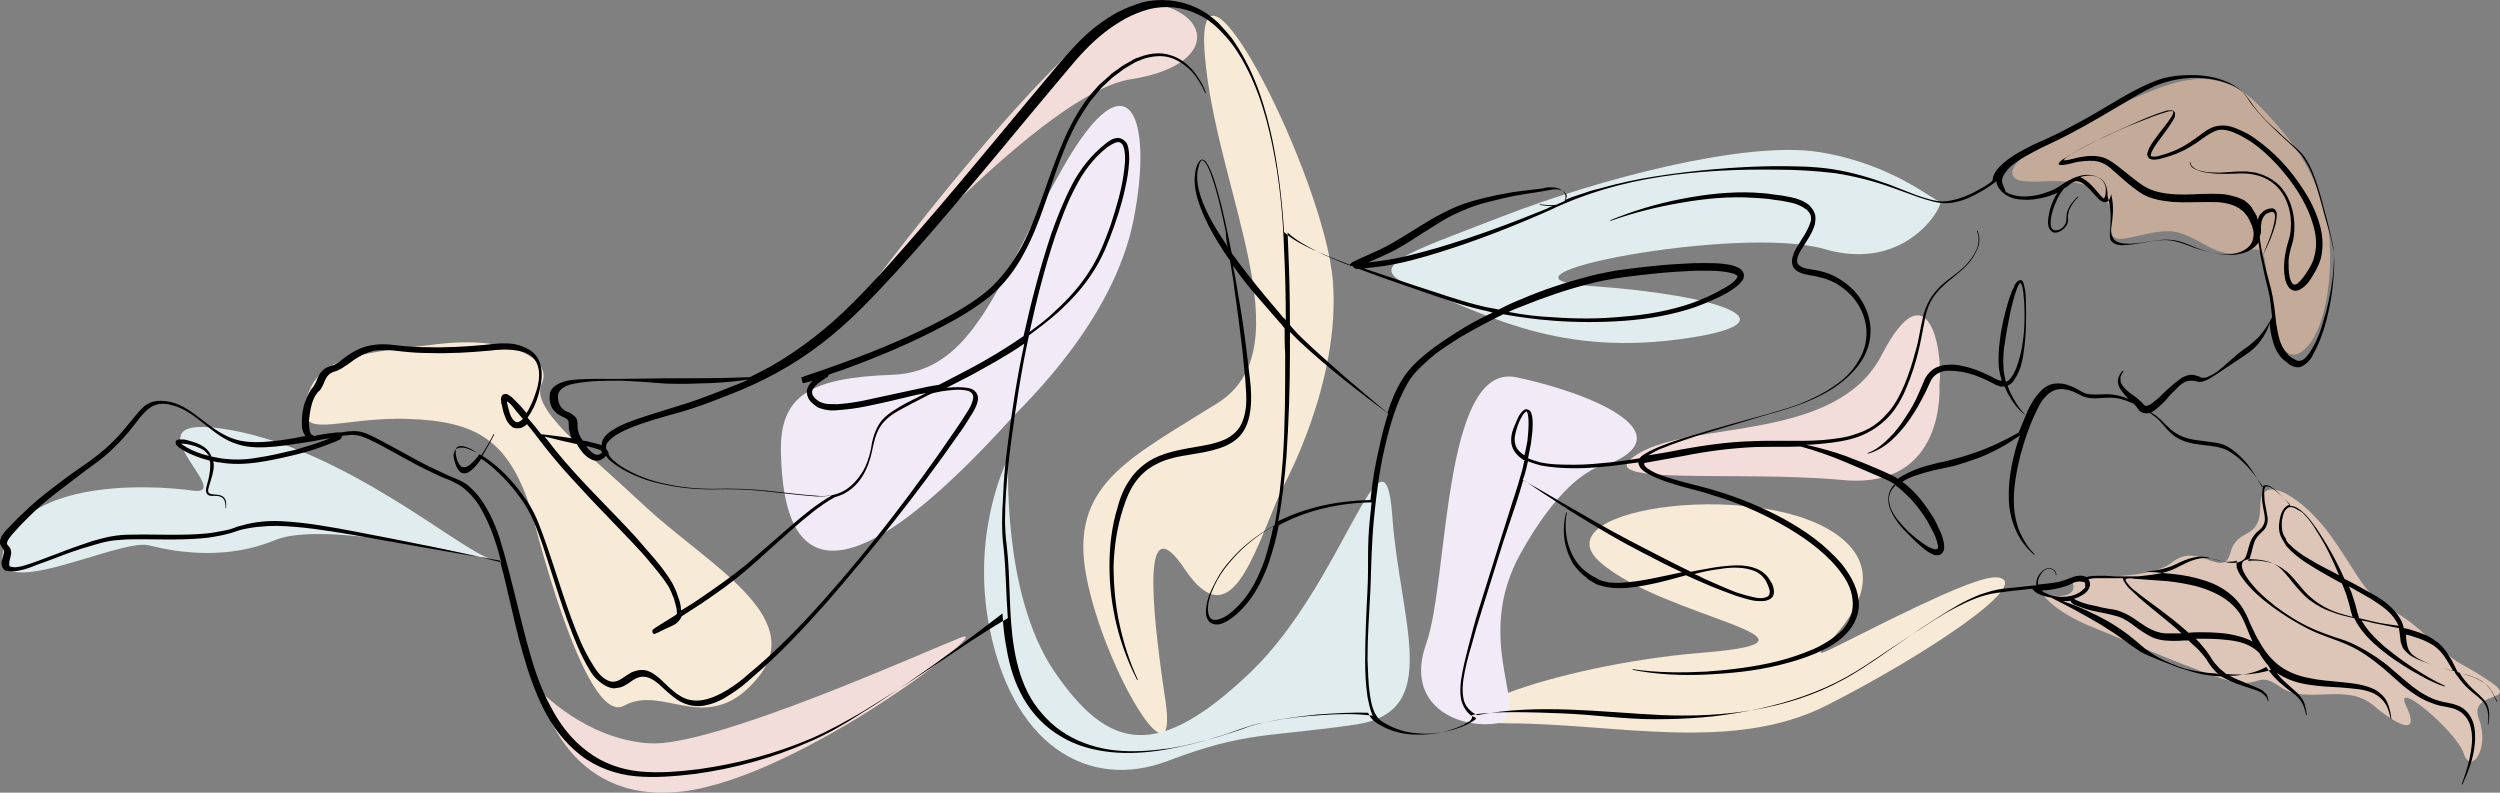 <svg xmlns="http://www.w3.org/2000/svg" xmlns:xlink="http://www.w3.org/1999/xlink" version="1.1" id="Layer_1" x="0px" y="0px" style="enable-background:new 0 0 576 576;" xml:space="preserve" viewBox="75.13 220.43 425.35 134.87">
<rect x="75.13" y="220.43" width="425.35" height="134.87" fill="#808080" stroke="none"/>
<style type="text/css">
	.st0{fill:#C4AB99;}
	.st1{fill:#DDC6B8;}
	.st2{fill:#F2DDDA;}
	.st3{fill:#F7EAD7;}
	.st4{fill:#E1ECEF;}
	.st5{fill:#F1EBF7;}
</style>
<g>
	<g>
		<path class="st0" d="M433.3,254.6c0,0,1.6,0.6,1.1,4.4c-0.5,3.8,3.5,1.3,8.7,0.8c5.2-0.6,8.6,5,13.3,3.5c4.7-1.5,3.9,0.8,4.6,5.8    s1.8,14.8,6.3,10.7s5.3-18.1,3.1-24.5s-4.2-9.8-10.4-16.4s-12.1-5.7-18.8-3c-6.8,2.7-23.7,10.1-23.7,13.9    C417.7,253.6,429.2,248.3,433.3,254.6z"/>
		<path class="st1" d="M422.4,321.2c0,0,1.7,3.1,8.9,6s12.4,5.3,20.7,8.3c8.4,3,6.5-1.4,11.1,1.8s11.1-0.9,15.9,3.2    c4.8,4,7.8,4.8,5.5,0c-2.3-4.8,8.5,4.3,9.8,8.1c1.2,3.8,4.5-0.8,2.6-5.8c-1.9-5,7.2-2.8,1.9-6.4s-4.7-2.2-9.3-6.4    c-4.6-4.2-4.6-4-8.5-6.5s-4.8-5.6-9.3-11.9c-4.5-6.3-12-11.2-12-5.1s-3.9,3.5-5.1,8c-1.2,4.6-5.5-2-9.9,1.6s-18.5,1.8-17.2,3.2    C428.8,320.8,427.1,322.9,422.4,321.2z"/>
		<path class="st2" d="M405.1,286c0,0,1.3,17.8-16.5,16.1s-44.2,1.2-34.7-4.5s33.7-1.9,41.4-16.8C403,265.9,405.8,279.5,405.1,286z"/>
		<path class="st3" d="M415.2,318.7c-2-0.4-7.6,1.6-24.6,10.2c-17,8.6,10.5-5.8-1.8-16.6s-52.2-5.7-41.4,3.8    c10.8,9.5,42.9,13.3,17.2,15.4c-25.7,2.1-50.9,12-32.9,12s38.3,5.1,54.3-3.1C402,332.3,421,319.8,415.2,318.7z"/>
		<path class="st4" d="M405.2,254.7c0.9,0.1-5.3,12.3-19.7,8.1s-61.3,4.8-39.6,6.3s36.2,6.3,14.6,9.1c-21.6,2.8-33.8-5.1-44.1-8.7    c-10.3-3.6-2-5.9,14.2-12.2c16.2-6.3,41.4-13,54-11S404,254.6,405.2,254.7z"/>
		<path class="st5" d="M349.1,299.3c-0.1,0.1-6.6-0.2-15.2,15.2c-8.7,15.4,2.4,28-4.1,29c-6.5,1-15.8-3-12-13.6s2.7-47.7,15.2-45.3    C345.5,287.2,361.6,293.9,349.1,299.3z"/>
		<path class="st3" d="M293.1,303.9c0.3-0.6,10.2-18.3,8.8-35.7c-1.4-17.4-23.6-61.6-21.8-38.6s17.3,49.9,2.2,59.4    c-15.1,9.5-25.4,13.9-22.3,29.7c3.1,15.8,15.8,36.8,13.4,20.8s-4.1-33.4,3.4-22.1C284.5,328.7,288.2,315.3,293.1,303.9z"/>
		<path class="st4" d="M246.7,298.3c0,0-1.3,23.1,7.9,36.5c9.2,13.4,17.5,15.1,33.3,0c15.8-15.1,22.8-44.9,24.1-26.7    s8.7,33.4-6.2,35.6c-14.9,2.2-18.6,1.1-32,6.2s-26.9-2.5-30.6-24.2C240.6,309.8,246.7,298.3,246.7,298.3z"/>
		<path class="st5" d="M247.3,291.5c2-2.2,17.3-16.4,20.7-33.7s-0.7-28.7-12-8.9s-15.1,34.8-29.1,35.3c-14.1,0.5-19.2,3.6-18.9,13.4    C208.3,307.4,210.4,332.3,247.3,291.5z"/>
		<path class="st2" d="M220.6,272.7c1.7-1.7,32.3-36.6,47-38.8c14.7-2.3,14.1-11.4,3.1-13C259.8,219.3,220.6,272.7,220.6,272.7z"/>
		<path class="st3" d="M165.5,307.2c0,0,9,37,15.8,33.3c6.8-3.8,14.3,5.6,22.8-4.8s-8.7-19.3-19.3-29.2s-19.5-16.6-17.5-20.8    c2-4.2-5.6-8.2-17.9-6.7c-12.3,1.5-20.2,1.8-22.1,9.3s5.3,3,17.3,3.4S161.7,295.6,165.5,307.2z"/>
		<path class="st4" d="M156.9,315.2c0,0-26.7-6.3-34.9-2.9s-16.4,2.2-21.6,0.9c-5.2-1.2-28.5,11-24.4,0c4.1-11,24-10.4,31.9-9.3    c7.9,1.1-13-13.8,6.5-10.3c19.5,3.5,38.4,19.9,43.9,21.8"/>
		<path class="st2" d="M167,337.9c0,0,3.9,19.6,24.2,17.2c20.2-2.4,54-28.8,47.4-26.2c-6.6,2.6-42.3,18.7-53,18    C174.7,346.2,167,337.9,167,337.9z"/>
	</g>
	<g>
		<path d="M498.8,337.6c-0.6-0.8-1.6-1.4-2.5-1.8c-1-0.4-2-0.7-3-1c-0.2-0.3-0.3-0.6-0.5-1c-0.3-0.5-0.5-1.1-0.9-1.6    c-0.6-1.1-1.4-2.1-2.5-2.8c-1-0.8-2.2-1.2-3.4-1.6c-0.6-0.2-1.2-0.4-1.9-0.5c-0.1-0.5-0.3-1.1-0.6-1.6c-1.1-1.9-2.9-3.2-4.7-4.2    c-1.6-0.9-3.2-1.8-4.8-2.6c-1.3-3-2.9-5.8-4.7-8.5c-0.6-0.8-1.2-1.7-1.9-2.4c-0.4-0.4-0.7-0.7-1.2-1c-0.4-0.3-0.9-0.5-1.4-0.5    c-0.6-0.8-1.3-1.6-2.1-2.3c-0.4-0.4-0.8-0.7-1.3-1c-0.2-0.1-0.5-0.3-0.9-0.2c-0.2,0-0.4,0.2-0.5,0.3c-0.7-1.3-1.5-2.6-2.4-3.8    c-1-1.2-2.1-2.3-3.5-3.1c-0.7-0.4-1.5-0.6-2.3-0.7l-2.3-0.3c-0.8-0.1-1.5-0.2-2.2-0.4c-0.7-0.2-1.4-0.5-2-0.9    c-1.2-0.7-2.1-2-3.4-3c-0.3-0.2-0.5-0.3-0.8-0.5c0.7-0.3,1.1-0.8,1.6-1.2c0.6-0.5,1.1-1.1,1.6-1.7c0.5-0.5,1.1-1.1,1.6-1.6    c0.6-0.5,1.2-0.9,1.8-0.9c0.3,0,0.7,0,1.1,0.1c0.2,0.1,0.4,0.1,0.6,0.1c0.2,0,0.4,0,0.6-0.1c0.8-0.2,1.4-0.7,2.1-1.1l3.9-2.6    c0.6-0.4,1.2-0.8,1.9-1.3c0.6-0.5,1.2-1,1.7-1.7c0.8-1,1.4-2.1,1.7-3.3c0,0.1,0,0.3,0,0.4c0.1,1,0.3,2,0.6,3c0.3,1,0.8,2,1.5,2.7    c0.2,0.2,0.4,0.4,0.6,0.5c0.2,0.2,0.4,0.3,0.6,0.5c0.4,0.3,1.1,0.6,1.7,0.5c0.6-0.1,1.1-0.5,1.5-0.9c0.4-0.4,0.7-0.8,0.9-1.3    c1-1.8,1.7-3.7,2.2-5.6c0.5-1.9,0.9-3.9,1.1-5.8c0.2-2,0.4-3.9,0.2-5.9c-0.1-1-0.4-2-0.6-2.9l-0.8-2.8c-0.5-1.9-1-3.8-1.6-5.7    c-0.6-1.9-1.4-3.7-2.6-5.3c-1.4-1.5-2.9-2.7-4.3-4.1c-1.4-1.3-2.8-2.8-4-4.3c-0.3-0.4-0.6-0.8-0.8-1.2c-0.3-0.4-0.6-0.8-1-1.2    c-0.8-0.7-1.6-1.2-2.6-1.6c-1.9-0.8-3.9-1.1-5.9-1.1c-2,0-4,0.2-5.9,0.9c-1.9,0.7-3.6,1.6-5.4,2.6c-1.7,1-3.4,2-5.1,3    c-1.7,1-3.4,1.9-5.1,2.8c-1.7,0.9-3.5,1.7-5.3,2.5c-1.8,0.9-3.6,1.8-5.1,3.1c-0.8,0.7-1.6,1.4-1.9,2.6c0,0.2-0.1,0.4-0.1,0.5    c-0.4,0.4-0.9,0.7-1.4,1c-0.7,0.4-1.4,0.8-2.2,1.2c-1.5,0.7-3.1,1.2-4.7,1.3c-1.6,0-3.2-0.6-4.7-1.1c-1.5-0.6-3.1-1.2-4.6-1.8    c-3.1-1.1-6.3-2.1-9.7-2.6c-3.3-0.5-6.7-0.5-10-0.5c-6.6,0.1-13.3,0.7-19.8,1.7c-3.3,0.5-6.5,1.2-9.7,2.1    c-0.8,0.2-1.6,0.4-2.4,0.7c-0.8,0.3-1.6,0.5-2.4,0.8c-0.4,0.2-0.8,0.3-1.2,0.5c0,0,0.1-0.1,0.1-0.1c0.2-0.4,0.1-1-0.2-1.3    c-0.3-0.3-0.7-0.6-1.2-0.7c-0.4-0.1-0.9-0.1-1.3-0.1c-0.4,0-0.8,0.1-1.2,0.2c-1.6,0.2-3.3,0.4-4.9,0.6c-1.6,0.3-3.3,0.6-4.9,1    c-1.6,0.4-3.2,0.8-4.8,1.5c-1.6,0.7-3,1.4-4.5,2.3c-2.9,1.7-5.6,3.6-8.5,5c-1.5,0.7-3,1.3-4.6,2.1c-0.1,0.1-0.2,0.1-0.4,0.3    c0,0-0.1,0.1-0.1,0.1c0,0,0,0.1,0,0.1c-0.2-0.1-0.5-0.2-0.7-0.3c-1.9-0.7-3.7-1.5-5.6-2.3c-1.7-0.8-3.5-1.7-4.9-3    c-0.3-5.1-0.9-10.2-1.9-15.3c-1.2-5.8-3-11.7-6.4-16.8c-0.8-1.3-1.9-2.4-2.9-3.5c-1.1-1-2.4-2-3.8-2.6c-2.8-1.3-6-1.6-9-0.9    c-1.5,0.4-2.9,1-4.3,1.7c-1.3,0.7-2.6,1.6-3.8,2.5c-2.4,1.9-4.4,4.2-6.3,6.4c-7.7,9.1-15.2,18.4-23,27.4c-3.9,4.5-7.8,9-12,13.2    c-4.2,4.2-8.9,7.9-14,10.8c-1.1,0.6-2.3,1.2-3.5,1.8c-4.9,0.2-9.9,0.2-14.8,0.2c-2.6,0-5.2,0.1-7.8,0.1c-2.6,0-5.2-0.1-7.9,0.2    c-0.7,0.1-1.3,0.3-2,0.6c-0.6,0.3-1.3,0.8-1.5,1.6c-0.1,0.8-0.1,1.5,0.2,2.2c0.3,0.7,0.9,1.3,1.5,1.6c0.6,0.3,1.3,0.6,1.4,0.9    c0.1,0.2,0.1,0.3,0.1,0.6c0,0.4,0,0.8,0.1,1.1c0.1,0.5,0.2,0.9,0.4,1.3c-1.7-0.3-3.5-0.5-5.2-0.7c-0.7-0.9-1.5-1.9-2.3-2.8    c0.9-1.3,1.5-2.6,1.9-4.1c0.4-1.6,0.8-3.4,0.2-5.2c-0.3-0.9-0.9-1.7-1.7-2.2c-0.8-0.5-1.6-0.8-2.5-1c-1.7-0.3-3.5-0.1-5.1,0.1    c-3.3,0.3-6.6,0.5-9.9,0.4c-1.7,0-3.3-0.1-5-0.3c-0.8-0.1-1.7-0.2-2.5-0.2c-0.9,0-1.7,0.1-2.6,0.3c-1.7,0.4-3.2,1.4-4.5,2.4    c-0.3,0.3-0.7,0.5-1,0.7c-0.2,0.1-0.3,0.2-0.5,0.2l-0.3,0.1l-0.3,0.1c-0.9,0.3-1.6,1.1-1.9,1.9c-0.2,0.4-0.3,0.8-0.5,1.1    c-0.1,0.2-0.2,0.3-0.3,0.5c-0.1,0.1-0.3,0.3-0.4,0.5c-0.5,0.8-0.8,1.6-1.1,2.4c-0.2,0.8-0.4,1.7-0.4,2.5c0,0.9-0.1,1.7,0.4,2.6    c0.1,0.1,0.1,0.2,0.2,0.3c-1.9,0.4-3.7,0.7-5.6,0.9c-2.1,0.2-4.3,0.3-6.3-0.3c-2-0.6-3.8-1.9-5.5-3.2c-1.7-1.3-3.4-2.7-5.6-3.2    c-1.1-0.2-2.2-0.3-3.3,0.1c-1.1,0.4-1.8,1.3-2.5,2.1c-1.4,1.7-2.7,3.4-4.2,4.8c-1.5,1.5-3.3,2.8-5,4c-1.8,1.2-3.5,2.5-5.2,3.8    c-1.7,1.3-3.4,2.7-4.9,4.2c-0.8,0.7-1.5,1.5-2.3,2.3c-0.4,0.4-0.8,0.8-1.1,1.3c-0.2,0.2-0.3,0.5-0.4,0.8c-0.1,0.3-0.1,0.8,0.1,1.1    c0.4,0.6,0.6,0.7,0.5,1.2c-0.1,0.5-0.3,1-0.4,1.6c0,0.3,0,0.7,0.3,1.1c0.3,0.4,0.7,0.4,1,0.4c0.6,0.1,1.2,0,1.7-0.1    c1.1-0.2,2.1-0.6,3.1-1l3-1.1c2-0.8,4-1.5,6.1-2.1c1-0.3,2-0.6,3.1-0.8c1-0.2,2.1-0.2,3.1-0.3c4.3-0.1,8.6,0.2,12.9-0.2    c1.1-0.1,2.2-0.3,3.2-0.5c0.5-0.1,1.1-0.3,1.6-0.4c0.5-0.2,1-0.3,1.5-0.5c2-0.5,4.1-0.7,6.3-0.7c4.2,0.1,8.5,0.8,12.7,1.5    c8.4,1.5,16.8,3,25.2,4.4c1.4,5.2,2.4,10.6,3.9,15.8c0.9,3.2,2,6.4,3.5,9.4c1.5,3,3.6,5.8,6.3,7.9c2.7,2.1,6.1,3.3,9.4,3.6    c3.4,0.3,6.7,0,10.1-0.4c6.6-0.9,13.2-2.7,19.3-5.4c3.1-1.3,6-3,8.8-4.8c2.8-1.7,5.6-3.6,8.4-5.5c5.4-3.7,10.6-7.6,15.8-11.6    c0.1,2,0.3,4,0.7,6c0.5,3,1.4,5.9,2.9,8.5c1.5,2.6,3.7,4.9,6.3,6.4c2.6,1.6,5.6,2.4,8.6,2.7c3,0.3,6,0.1,9-0.4    c3-0.5,5.9-1.2,8.7-2.1c2.9-0.8,5.6-2.1,8.5-2.6c2.9-0.6,5.9-1,8.8-1.3c2.9-0.2,5.8-0.4,8.7-0.3c0.2,0.4,0.4,0.8,0.7,1.1    c0.2,0.2,0.4,0.4,0.6,0.5c0.2,0.2,0.4,0.3,0.6,0.4c1.8,1.1,3.8,1.6,5.8,1.7c2,0.1,4.1-0.1,6-0.7c1-0.3,1.9-0.6,2.8-1.1    c0.2-0.1,0.4-0.3,0.7-0.4c0.2-0.2,0.4-0.3,0.5-0.7c0-0.1,0-0.3-0.1-0.4c1.2-0.3,2.4-0.3,3.6-0.4c1.3-0.1,2.6-0.1,3.9-0.1    c2.6,0,5.3,0.1,7.9,0.2c5.3,0.2,10.5,1,15.8,1c2.7,0,5.3-0.1,7.9-0.3c2.6-0.2,5.3-0.6,7.9-1.1c5.2-1,10.3-2.5,15.1-4.9    c2.4-1.2,4.6-2.6,6.8-4.1l6.6-4.4c2.2-1.4,4.4-2.9,6.7-4.1c2.3-1.2,4.7-2.3,7.2-2.6c2-0.3,4-0.5,6-0.7c0.3,0.4,0.7,0.7,1.1,0.9    c0.7,0.3,1.4,0.5,2.1,0.6c2.8,1.4,5.6,2.9,8.3,4.5c1.4,0.9,2.9,1.8,4.2,2.8c0.6,0.5,1.4,1,2.1,1.5c0.7,0.5,1.5,0.9,2.3,1.2    c1.6,0.7,3.2,1.3,4.8,1.9c1.6,0.5,3.3,1.1,5,1.3c0.7,0.1,1.5,0.2,2.2,0.2c1.1,0.6,2.2,1.1,3.4,1.5c0.9,0.3,1.8,0.6,2.7,0.9    c0.8,0.3,1.7,0.9,1.9,1.8l0,0c0,0,0,0,0.1,0c0,0,0,0,0-0.1c-0.1-0.5-0.2-1-0.6-1.3c-0.3-0.4-0.8-0.6-1.2-0.8    c-0.9-0.4-1.8-0.7-2.6-1.1c-0.8-0.3-1.5-0.6-2.2-1c0.5,0,1.1,0,1.6-0.1c1.6-0.2,3.2-0.6,4.6-1.4c0.9,1.3,1.9,2.4,3.2,3.4    c0.8,0.7,1.7,1.2,2.4,2c0.7,0.8,1,1.8,1.2,2.8c0,0,0,0,0.1,0c0,0,0,0,0-0.1c-0.1-1-0.3-2.1-1-3c-0.7-0.9-1.6-1.5-2.3-2.2    c-0.7-0.6-1.3-1.2-1.8-1.9c1.6,1.1,3.4,1.7,5.3,2c1.9,0.3,3.8,0.4,5.7,0.5c1.9,0.2,3.8,0.2,5.5,1c0.8,0.4,1.5,1,2,1.8    c0.5,0.8,0.7,1.7,0.9,2.6c0,0,0,0,0.1,0c0,0,0,0,0-0.1c-0.1-0.9-0.3-1.9-0.7-2.8c-0.4-0.9-1.2-1.6-2-2.1c-1.8-0.9-3.7-1.1-5.6-1.3    c-1.9-0.2-3.8-0.3-5.6-0.7c-1.8-0.3-3.6-1-5-2c-1.5-1.1-2.6-2.5-3.5-4.1c-0.5-0.8-0.9-1.6-1.3-2.5c-0.4-0.8-0.7-1.7-1.2-2.6    c-0.9-1.8-2.4-3.2-4.1-4.2c-1.7-1-3.6-1.5-5.4-1.9c-1.9-0.4-3.8-0.5-5.7-0.7l-1.7-0.1c0.7-0.1,1.4-0.2,2.1-0.3    c1-0.2,2.1-0.5,3.1-1c1.8-0.9,3.9-1.7,5.8-1c1,0.3,2.1,0.7,3.2,0.6c0.4,0,0.8,0,1.3-0.2c0,0.1,0,0.1,0,0.2c-0.1,0.4,0,0.7,0,1    c0.2,0.6,0.5,1.2,0.9,1.7c1.4,2,3.3,3.6,5.2,5c1.9,1.4,4,2.7,6.2,3.8c2.2,1.1,4.5,1.7,6.7,2.7c2.2,1,4.1,2.4,5.9,3.9    c1.8,1.5,3.5,3.3,5.6,4.6c1,0.7,2.2,1.2,3.4,1.6c0.6,0.2,1.2,0.3,1.8,0.4l0.9,0.2c0.3,0.1,0.5,0.1,0.8,0.3c1,0.4,1.8,1.3,2.2,2.3    c0.4,1.1,0.5,2.3,0.4,3.4c-0.2,2.4-0.9,4.7-1.7,6.9c0,0,0,0.1,0,0.1c0,0,0.1,0,0.1,0l0,0c1-2.2,1.9-4.5,2.1-6.9    c0.1-1.2,0.1-2.5-0.3-3.7c-0.4-1.2-1.3-2.3-2.5-2.8c-0.3-0.1-0.6-0.2-0.9-0.3l-0.9-0.2c-0.6-0.1-1.1-0.2-1.7-0.4    c-1.1-0.3-2.1-0.9-3.1-1.5c-1.9-1.3-3.7-3-5.5-4.5c-1.9-1.5-4-2.8-6.2-3.8c-1.1-0.5-2.3-0.8-3.4-1.2c-1.1-0.4-2.2-0.8-3.3-1.3    c-2.2-1-4.2-2.3-6.1-3.7c-1.9-1.5-3.7-3.1-5-5.1c-0.3-0.5-0.6-1-0.7-1.5c-0.1-0.5,0-1,0.4-1.2c0.4-0.2,1-0.3,1.6-0.2    c0.6,0,1.2,0.1,1.7,0.2c1.1,0.2,2.2,0.7,3,1.5c0.8,0.8,1.5,1.7,2.3,2.7c0.8,0.9,1.6,1.9,2.6,2.6c1,0.7,2.1,1.4,3.3,1.8    c1.4,0.6,2.8,0.9,4.2,1.2c0.1,0.3,0.3,0.5,0.4,0.8c1.1,1.8,2.6,3.3,4.2,4.6c1.6,1.3,3.3,2.4,5.1,3.5c0.9,0.5,1.8,1,2.7,1.5    c0.9,0.4,1.8,0.9,2.9,1.2c0,0,0,0,0.1,0c0,0,0-0.1,0-0.1l0,0c-1.8-0.8-3.6-1.9-5.3-3c-1.7-1.1-3.3-2.3-4.9-3.6    c-1.5-1.3-3-2.8-3.9-4.4c0,0,0-0.1,0-0.1c0.6,0.1,1.2,0.2,1.8,0.4c1.5,0.3,3,0.6,4.5,0.9c0,0.3,0.1,0.5,0.1,0.8    c0.1,0.5,0.1,1,0.2,1.6c0.1,0.3,0.2,0.5,0.3,0.8c0.1,0.3,0.3,0.5,0.5,0.7c0.8,0.9,1.8,1.3,2.8,1.7c1,0.4,2,0.7,2.9,1    c0.9,0.3,1.8,0.5,2.6,0.7c0.1,0.1,0.1,0.3,0.2,0.4c0.7,1,1.5,2,2.4,2.8c0.9,0.8,2,1.5,2.6,2.4c0.6,1,0.7,2.2,0.5,3.4    c0,0,0,0.1,0,0.1c0,0,0.1,0,0.1,0c0.2-1.2,0.3-2.5-0.3-3.6c-0.7-1.1-1.7-1.8-2.5-2.6c-0.8-0.8-1.5-1.6-2.1-2.6    c0.8,0.2,1.6,0.4,2.3,0.7c0.9,0.3,1.8,0.8,2.5,1.6c0.7,0.7,1.1,1.7,1.5,2.6c0,0,0,0,0.1,0c0,0,0,0,0-0.1    C499.8,339.4,499.4,338.5,498.8,337.6z M467.3,308.1c0.7,0.7,1.3,1.6,1.8,2.4c1.1,1.7,2.1,3.5,2.9,5.3c0.4,0.8,0.7,1.6,1.1,2.5    c-1.7-0.9-3.4-1.7-5-2.7c-0.4-0.3-0.9-0.5-1.3-0.8c-0.4-0.3-0.8-0.6-1.2-0.9c-0.4-0.3-0.7-0.7-1.1-1c-0.2-0.2-0.3-0.4-0.4-0.6    L464,312l-0.2-0.3c-0.5-0.8-0.5-1.9-0.4-2.8c0.1-0.5,0.2-1,0.4-1.4c0.2-0.4,0.6-0.8,1-0.8c0.4,0,0.9,0.2,1.3,0.5    C466.6,307.4,467,307.7,467.3,308.1z M415.8,250.8c0.2-0.7,0.8-1.5,1.5-2.1c1.4-1.2,3.2-2.1,4.9-3c1.7-0.8,3.6-1.7,5.3-2.6    c1.7-0.9,3.5-1.9,5.2-2.9l5.1-3c1.7-1,3.4-2,5.2-2.6c3.6-1.2,7.7-1.3,11.3,0.1c0.9,0.3,1.7,0.8,2.4,1.4c0.7,0.6,1.2,1.5,1.8,2.3    c1.2,1.6,2.6,3,4.1,4.3c1.4,1.4,3,2.6,4.3,4c1.2,1.5,1.9,3.4,2.5,5.2c0.6,1.9,1.1,3.8,1.6,5.7l0.7,2.9c0.2,1,0.5,1.9,0.5,2.8    c0.1,1.9-0.1,3.9-0.4,5.8c-0.3,1.9-0.7,3.8-1.3,5.7c-0.5,1.9-1.2,3.7-2.2,5.3c-0.5,0.8-1.1,1.6-1.8,1.7c-0.3,0.1-0.6,0-1.1-0.3    c-0.2-0.1-0.4-0.2-0.6-0.4c-0.2-0.1-0.4-0.3-0.5-0.5c-1.3-1.3-1.6-3.3-1.9-5.2c-0.2-1.9-0.4-3.9-0.9-5.9c-0.5-1.9-1-3.7-1.4-5.6    c0.9-1.7,1.7-3.5,2.2-5.4c0.1-0.5,0.2-1,0.2-1.5c0-0.3,0-0.5-0.2-0.8c-0.2-0.3-0.6-0.4-0.8-0.3c-0.3,0-0.5,0.1-0.8,0.2l-0.4,0.2    c-0.1,0.1-0.2,0.2-0.3,0.3c-0.4,0.3-0.6,0.7-0.7,1.2c-0.1-0.2-0.2-0.4-0.2-0.6c-0.1-0.2-0.3-0.5-0.4-0.7c-0.1-0.2-0.3-0.4-0.4-0.7    l-0.5-0.6c-0.2-0.2-0.4-0.3-0.6-0.5c-0.2-0.2-0.4-0.3-0.7-0.4c-0.2-0.1-0.5-0.2-0.7-0.3c-0.5-0.1-1-0.3-1.5-0.4    c-1-0.2-2-0.2-3-0.2c-2,0-4,0.2-5.9,0.1c-1.9-0.1-3.9-0.4-5.5-1.4c-1.7-1.1-3.1-2.4-4.7-3.6c-0.8-0.6-1.7-1.2-2.7-1.4    c-1-0.2-2-0.2-3,0c-1,0.1-2,0.5-2.9,0.6c-0.1,0-0.2,0-0.3,0c0,0-0.1,0-0.1,0c0.1-0.1,0.3-0.3,0.4-0.4c0.4-0.3,0.8-0.5,1.2-0.8    c1.7-1,3.5-1.9,5.3-2.7c1.8-0.9,3.6-1.7,5.4-2.4c1.8-0.7,3.7-1.5,5.5-2c0.4-0.1,1-0.1,0.9,0.1c0,0.3-0.3,0.8-0.6,1.2    c-0.5,0.8-1.2,1.6-1.8,2.4c-0.6,0.8-1.2,1.6-1.7,2.5c-0.1,0.2-0.2,0.5-0.3,0.8c0,0.1-0.1,0.3,0,0.5c0,0.2,0.2,0.4,0.3,0.5    c0.4,0.2,0.7,0.2,0.9,0.2c0.3,0,0.5-0.1,0.8-0.1c2-0.5,3.9-1.2,5.6-2.3c0.9-0.5,1.7-1.2,2.5-1.7c0.8-0.5,1.6-1,2.5-1    c0.9,0,1.8,0.3,2.6,0.7c0.9,0.4,1.7,0.9,2.5,1.4c1.6,1.1,3,2.4,4.4,3.9c2.6,2.9,4.9,6.2,6,9.9c0.6,1.8,0.8,3.8,0.3,5.6    c-0.2,0.9-0.6,1.7-1.2,2.6c-0.5,0.8-1.1,1.6-1.7,2.1c-0.4,0.2-0.6,0.2-0.8,0c-0.2-0.2-0.4-0.7-0.5-1.1c-0.2-0.9-0.2-1.9-0.2-2.8    c0.1-1,0.3-1.9,0.6-2.8c0.3-1,0.4-2,0.4-3c0-2-0.5-4.1-1.6-5.8c-1.1-1.8-3-2.9-5-3.4c-0.5-0.1-1-0.1-1.5-0.2c-0.5,0-1,0-1.5,0    c-1,0.1-2,0.1-3,0.2c-1,0-2,0-2.9-0.2c-0.5-0.1-1-0.2-1.4-0.5c-0.4-0.2-0.8-0.6-0.8-1.1l0,0c0,0,0,0,0,0c0,0-0.1,0-0.1,0    c0,0.6,0.4,1,0.9,1.2c0.4,0.2,0.9,0.4,1.4,0.5c1,0.2,2,0.3,3,0.3c2,0.1,4-0.3,5.9,0.2c1.9,0.4,3.6,1.6,4.6,3.2    c1,1.6,1.5,3.6,1.4,5.5c0,1-0.2,1.9-0.5,2.8c-0.3,1-0.5,2-0.6,3c-0.1,1-0.1,2.1,0.1,3.1c0.1,0.5,0.3,1.1,0.7,1.6    c0.2,0.2,0.6,0.5,1,0.5c0.4,0,0.7-0.1,1-0.3c1-0.6,1.6-1.5,2.1-2.4c0.5-0.8,1-1.8,1.3-2.8c0.5-2.1,0.3-4.2-0.3-6.1    c-0.6-2-1.5-3.8-2.6-5.5c-1.1-1.7-2.3-3.3-3.7-4.8c-1.4-1.5-2.9-2.8-4.6-4c-0.8-0.6-1.7-1.1-2.7-1.5c-0.9-0.4-1.9-0.8-3.1-0.7    c-1.1,0-2.2,0.6-3,1.2c-0.8,0.6-1.6,1.2-2.4,1.7c-1.6,1.1-3.4,1.8-5.3,2.3c-0.4,0.1-1,0.1-1.2,0c-0.1,0,0-0.5,0.2-0.9    c0.4-0.8,1-1.6,1.6-2.4c0.6-0.8,1.2-1.6,1.7-2.4c0.3-0.5,0.6-0.8,0.6-1.5c0-0.2-0.1-0.4-0.3-0.5c-0.2-0.1-0.3-0.1-0.5-0.1    c-0.3,0-0.6,0-0.8,0.1c-2,0.6-3.8,1.4-5.6,2.2c-1.8,0.8-3.6,1.6-5.4,2.5c-1.8,0.9-3.6,1.8-5.3,2.8c-0.4,0.3-0.8,0.5-1.3,0.8    c-0.2,0.2-0.4,0.3-0.6,0.6c-0.1,0.1,0.1,0.3,0.2,0.3c0.1,0,0.2,0,0.2,0c0.1,0,0.3,0,0.4,0c1-0.1,1.9-0.5,2.9-0.6    c1-0.1,2-0.2,2.9,0c0.9,0.2,1.8,0.7,2.5,1.4c1.5,1.3,3,2.7,4.6,3.8c1.7,1.2,3.8,1.5,5.8,1.7c2,0.1,4,0,6,0c1,0,2,0,2.9,0.2    c0.5,0.1,0.9,0.2,1.4,0.4c0.2,0.1,0.4,0.2,0.6,0.3c0.2,0.1,0.4,0.2,0.6,0.4c0.2,0.1,0.4,0.3,0.5,0.4l0.4,0.5    c0.2,0.2,0.3,0.4,0.4,0.6c0.1,0.2,0.2,0.4,0.3,0.6c0.4,0.8,0.7,1.8,0.5,2.6c-0.1,0.9-0.6,1.6-1.4,2.1c-0.8,0.5-1.7,0.7-2.6,0.8    c-1.9,0.1-3.8-0.4-5.7-1c-0.9-0.3-1.8-0.7-2.8-1c-1-0.3-2-0.5-3.1-0.4c-2.1,0.1-4,0.7-5.9,0.8c-0.9,0.1-2,0.1-2.6-0.6    c-0.3-0.3-0.3-0.8-0.3-1.3c0-0.5,0.1-1,0.1-1.5c0.1-1.7,0-3.4-0.5-4.9c0-0.1,0-0.2,0-0.3c0-0.5-0.1-1.1-0.3-1.6    c-0.2-0.5-0.6-1-1.1-1.2c-1-0.6-2.1-0.6-3.1-0.4c-0.7,0.2-1.4,0.4-2,0.8c-0.1,0-0.2,0-0.2,0.1c-0.3,0.1-0.5,0.3-0.7,0.4    c-0.2,0.1-0.4,0.3-0.6,0.4c-0.4,0.3-0.8,0.5-1.2,0.7c-0.9,0.4-1.8,0.7-2.7,0.9c-1.8,0.4-3.8,0.4-5.4-0.5    C416.1,252.2,415.6,251.5,415.8,250.8z M459.8,259c0-0.3,0.1-0.5,0.1-0.8c0.1-0.4,0.3-0.9,0.6-1.2c0.1-0.1,0.2-0.2,0.2-0.2    l0.3-0.1c0.2-0.1,0.4-0.2,0.6-0.2c0.4-0.1,0.6,0.3,0.6,0.7c0,0.5-0.1,0.9-0.2,1.4c-0.4,1.8-1.2,3.6-1.9,5.3    c-0.2-1-0.4-2.1-0.5-3.2c0-0.1,0.1-0.2,0.1-0.3C459.9,259.9,459.8,259.4,459.8,259z M433.1,254.2    C433.1,254.2,433.1,254.2,433.1,254.2c-0.2-0.1-0.4-0.3-0.6-0.5c-0.6-0.7-1.2-1.5-2-2.2c-0.4-0.3-0.8-0.7-1.4-0.9c0,0-0.1,0-0.1,0    c0.2-0.1,0.5-0.2,0.8-0.2c0.9-0.2,1.9-0.1,2.6,0.4c0.7,0.4,1.1,1.3,1,2.2C433.4,253.4,433.3,254,433.1,254.2    C433.1,254.2,433.1,254.2,433.1,254.2z M310.8,263.8c3.1-1.4,5.8-3.4,8.6-5.1c1.4-0.9,2.8-1.7,4.3-2.3c1.5-0.7,3-1.2,4.6-1.6    c1.6-0.4,3.2-0.8,4.8-1.1c1.6-0.3,3.3-0.5,4.9-0.8c0.8-0.1,1.6-0.4,2.4-0.2c0.4,0.1,0.7,0.2,1,0.5c0.3,0.3,0.4,0.6,0.2,1    c-0.1,0.2-0.2,0.4-0.4,0.5c-0.4,0.2-0.8,0.3-1.1,0.5c-0.1,0-0.3,0.1-0.4,0.1c-0.8,0.1-1.6,0-2.5-0.1c0,0-0.1,0-0.1,0    c0,0,0,0.1,0,0.1c0.7,0.1,1.4,0.2,2.2,0.2c-0.3,0.1-0.6,0.2-0.9,0.4c-6.1,2.5-12.3,4.8-18.7,6.7c-3.2,0.9-6.4,1.8-9.6,2.2    l-2.2,0.3C309,264.6,309.9,264.2,310.8,263.8z M299,263.1c1.8,0.9,3.7,1.7,5.5,2.4c0.3,0.1,0.6,0.2,0.9,0.3c0,0.1,0.1,0.1,0.1,0.2    c0.1,0.1,0.1,0.1,0.2,0.1c0.2,0.1,0.2,0.1,0.3,0.1c0.1,0,0.3,0,0.4,0c3.1,1.2,6.3,2.3,9.5,3.4c3.8,1.3,7.6,2.7,11.5,3.6    c0.6,0.1,1.2,0.3,1.7,0.4c-2.1,1-4.2,2.1-6.2,3.4c-1.7,1.1-3.4,2.2-5,3.5c-1.6,1.3-3.1,2.7-4.2,4.5c-1.1,1.8-1.9,3.7-2.5,5.7    c-2.4-2-4.8-4.1-7.2-6.1c-2.5-2.2-5-4.4-7.4-6.7c-0.6-0.6-1.2-1.2-1.7-1.8c-0.1-0.1-0.2-0.3-0.3-0.4c0-4.4-0.1-8.8-0.3-13.3    c0-0.8-0.1-1.6-0.1-2.4C295.6,261.3,297.3,262.2,299,263.1z M308.3,305.5c-5.4,0.1-10.9,1.2-15.7,3.6c0.7-3.6,1.1-7.2,1.4-10.9    c0.4-6,0.6-11.9,0.6-17.9c0-1.1,0-2.3,0-3.4c0.5,0.5,1,1,1.5,1.5c4.8,4.5,10,8.5,15.2,12.4c-0.6,1.9-1.1,3.8-1.5,5.7    C309.1,299.5,308.6,302.5,308.3,305.5z M173.5,293.7c-0.1-0.3-0.1-0.6-0.1-0.8c0-0.3,0-0.9-0.2-1.3c-0.3-0.4-0.6-0.6-0.9-0.8    c-0.3-0.2-0.6-0.3-0.9-0.4c-0.5-0.3-0.9-0.7-1.1-1.2c-0.2-0.5-0.3-1.2-0.2-1.7c0.1-0.5,0.5-0.9,1-1.2c0.5-0.3,1.1-0.5,1.8-0.6    c2.5-0.5,5.2-0.5,7.8-0.5c2.6,0.1,5.2,0.3,7.8,0.5c2.6,0.1,5.2,0,7.8-0.1c2.1-0.1,4.2-0.3,6.2-0.6c-1.3,0.6-2.6,1.1-3.9,1.6    c-2.8,1.1-5.6,2.2-8.4,3c-2.8,0.9-5.7,1.7-8.5,2.8c-0.7,0.3-1.4,0.6-2,1c-0.7,0.4-1.3,0.8-1.8,1.5c-0.2,0.3-0.4,0.7-0.4,1.2    c0,0,0,0.1,0,0.1c-0.2-0.1-0.4-0.2-0.6-0.2c-0.6-0.2-1.3-0.3-1.9-0.5c-0.2,0-0.4-0.1-0.7-0.1C173.9,294.9,173.6,294.3,173.5,293.7    z M177.6,297.4c0,0-0.1,0.1-0.1,0.1c-0.1,0.1-0.2,0.1-0.3,0.2c-0.1,0.1-0.2,0-0.3,0.1c-0.1,0-0.2,0-0.3,0    c-0.5-0.1-0.9-0.5-1.3-0.9c-0.2-0.2-0.3-0.4-0.4-0.6c0.6,0.2,1.2,0.3,1.8,0.5c0.3,0.1,0.6,0.2,0.8,0.4    C177.4,297.3,177.5,297.4,177.6,297.4C177.6,297.4,177.6,297.4,177.6,297.4z M173.3,296c0.3,0.6,0.7,1.1,1.1,1.6    c0.5,0.5,1.1,1,1.9,1.2c0.2,0,0.4,0,0.6,0c0.2-0.1,0.4-0.1,0.6-0.2c0.3-0.2,0.5-0.3,0.7-0.6c0.1,0.1,0.1,0.1,0.2,0.2    c0.2,0.3,0.5,0.6,0.8,0.8c1.2,1,2.5,1.7,3.9,2.3c1.4,0.6,2.8,1.1,4.3,1.4c2.9,0.7,5.9,1,8.9,1c3-0.1,5.9,0,8.9,0.3    c3,0.3,5.9,0.7,8.9,0.9c0.8,0,1.7,0,2.6-0.2c-2.5,1.4-4.8,3.3-7,5.2c-1.3,1.1-2.5,2.2-3.8,3.3c-1.3,1.1-2.5,2.2-3.8,3.3    c-2.6,2.1-5.3,4-8.1,5.9c-1,0.7-2,1.3-3,1.9c0-0.8-0.2-1.6-0.5-2.3c-0.2-0.8-0.6-1.6-1-2.4c-0.9-1.5-1.9-2.8-3-4.1    c-1.1-1.3-2.2-2.5-3.3-3.8c-4.5-4.9-9.4-9.5-13.6-14.7c-0.6-0.8-1.2-1.5-1.8-2.3C169.7,295.2,171.5,295.6,173.3,296z M135.7,310.9    c-4.2-0.8-8.5-1.6-12.8-1.8c-2.2-0.1-4.4,0.1-6.5,0.7c-0.5,0.1-1.1,0.3-1.6,0.5c-0.5,0.2-1,0.3-1.5,0.4c-1,0.2-2.1,0.4-3.1,0.5    c-4.2,0.4-8.5,0.1-12.9,0.2c-1.1,0-2.2,0.1-3.3,0.3c-1.1,0.2-2.1,0.5-3.2,0.8c-2.1,0.7-4.1,1.4-6.1,2.2c-2,0.7-4,1.6-6,2.1    c-0.5,0.1-1,0.2-1.5,0.1c-0.5-0.1-0.5-0.1-0.5-0.6c0-0.5,0.2-0.9,0.3-1.5c0.1-0.3,0-0.7-0.1-1c-0.1-0.3-0.4-0.5-0.5-0.7    c-0.2-0.2,0-0.7,0.3-1.1c0.3-0.4,0.6-0.8,1-1.2c0.7-0.8,1.5-1.6,2.2-2.3c1.5-1.5,3.1-2.9,4.8-4.2c1.7-1.3,3.4-2.6,5.1-3.9    c1.7-1.2,3.5-2.5,5-4.1c1.6-1.5,2.9-3.2,4.2-4.9c0.7-0.8,1.4-1.6,2.4-2c1-0.4,2.1-0.3,3.1,0c4.2,1.1,6.7,5.3,11,6.6    c2.1,0.7,4.4,0.6,6.5,0.4c2.2-0.2,4.3-0.6,6.4-0.9c1-0.2,2-0.4,3-0.5c0,0-0.1,0-0.1,0c-2,0.8-4,1.4-6.1,2c-2.1,0.5-4.2,1-6.3,1.3    c-2.1,0.4-4.2,0.4-6.3,0.1c-0.5-0.1-1-0.2-1.5-0.3c-0.2-0.6-0.6-1.1-1.1-1.5c-0.9-0.7-2-1-3.1-1.3c-0.3-0.1-0.5-0.1-0.8-0.1    c-0.1,0-0.3,0-0.5,0c-0.1,0-0.2,0-0.3,0.1c-0.1,0-0.1,0.1-0.2,0.1c-0.1,0.1-0.1,0.2-0.1,0.2c0,0.4,0.1,0.5,0.2,0.6    c0.1,0.1,0.2,0.2,0.3,0.3c0.2,0.2,0.5,0.3,0.7,0.5c1.4,0.8,3,1.4,4.6,1.8c0.1,0.3,0.1,0.5,0.1,0.8c0,1-0.2,2.1-0.5,3.1    c-0.1,0.5-0.4,1.1-0.1,1.7c0.2,0.3,0.5,0.4,0.8,0.4l0.8,0c0.5,0,1.1,0.2,1.3,0.6c0.3,0.4,0.3,1,0.3,1.5l0,0c0,0,0,0,0,0    c0,0,0,0,0.1,0c0-0.5,0.1-1.1-0.2-1.6c-0.3-0.5-0.9-0.7-1.4-0.7c-0.5-0.1-1.2,0-1.4-0.4c-0.2-0.4,0.1-0.9,0.2-1.4    c0.3-1,0.7-2.1,0.7-3.2c0-0.2,0-0.4-0.1-0.7c0.4,0.1,0.7,0.2,1.1,0.2c2.2,0.4,4.4,0.3,6.5,0c2.1-0.3,4.3-0.8,6.4-1.3    c2.1-0.5,4.2-1.2,6.2-2c0.3-0.1,0.5-0.2,0.8-0.3c0.3-0.2,0.5-0.2,0.8-0.5c0-0.1,0.1-0.1,0.1-0.3c0,0,0-0.1,0-0.1    c1.3-0.2,2.5-0.3,3.7,0.2c1.5,0.6,3,1.4,4.4,2.2c1.5,0.8,2.9,1.6,4.4,2.4c1.5,0.8,3,1.5,4.5,2.2c0.8,0.3,1.6,0.6,2.3,1    c0.7,0.3,1.4,0.8,2,1.4c1.2,1.1,2.2,2.5,2.9,4c0.8,1.5,1.4,3,1.9,4.6c0.4,1.1,0.7,2.3,1,3.5C152.4,314.1,144,312.5,135.7,310.9z     M110.7,298c-1.3-0.3-2.7-0.8-3.9-1.5c-0.2-0.1-0.4-0.3-0.6-0.4c-0.1-0.1-0.2-0.2-0.3-0.2c0,0,0,0,0,0c0.1,0,0.2,0,0.3,0    c0.2,0,0.5,0.1,0.8,0.1c1,0.2,2,0.5,2.9,1.1C110.2,297.4,110.5,297.7,110.7,298z M230.3,336.2c-2.8,1.8-5.6,3.6-8.4,5.3    c-2.9,1.7-5.8,3.3-8.8,4.6c-6.1,2.6-12.6,4.3-19.1,5.2c-3.3,0.4-6.6,0.7-9.9,0.4c-3.2-0.3-6.4-1.4-9-3.4c-2.6-1.9-4.7-4.6-6.2-7.5    c-1.6-2.9-2.7-6-3.6-9.2c-0.9-3.2-1.7-6.4-2.5-9.7c-0.8-3.2-1.6-6.5-2.6-9.7c-0.5-1.6-1.1-3.1-1.9-4.6c-0.8-1.5-1.7-2.9-3-4.1    c-0.6-0.6-1.3-1.1-2.1-1.4c-0.8-0.4-1.5-0.6-2.3-1c-1.5-0.7-3-1.4-4.5-2.2c-1.5-0.8-2.9-1.6-4.4-2.4c-1.5-0.8-2.9-1.6-4.5-2.3    c-0.8-0.3-1.7-0.5-2.5-0.4c-0.6,0-1.2,0.1-1.8,0.2c-0.1,0-0.1,0-0.2,0c-0.2,0-0.3,0-0.5,0c-0.3,0-0.6,0.1-0.8,0.1    c-1.1,0.1-2.1,0.3-3.1,0.5c-0.3-0.1-0.5-0.2-0.6-0.4c-0.3-0.6-0.3-1.5-0.3-2.3c0.1-0.8,0.2-1.6,0.4-2.4c0.2-0.8,0.5-1.6,1-2.2    c0.1-0.2,0.2-0.2,0.4-0.4c0.2-0.2,0.3-0.4,0.4-0.6c0.2-0.4,0.4-0.8,0.5-1.1c0.3-0.7,0.8-1.3,1.5-1.5l0.6-0.2    c0.2-0.1,0.4-0.2,0.6-0.3c0.4-0.2,0.7-0.5,1.1-0.7c1.3-1,2.7-1.9,4.2-2.3c0.8-0.2,1.6-0.2,2.4-0.2c0.8,0,1.6,0.1,2.5,0.2    c1.7,0.2,3.3,0.3,5,0.3c3.4,0.1,6.7-0.1,10-0.4c1.7-0.2,3.3-0.3,4.9,0c1.6,0.2,3,1.1,3.4,2.5c0.5,1.4,0.2,3.1-0.3,4.6    c-0.4,1.2-0.9,2.5-1.6,3.5c-0.4-0.5-0.9-1.1-1.4-1.6c-0.3-0.3-0.6-0.6-0.9-0.9c-0.2-0.2-0.3-0.3-0.5-0.4c-0.1-0.1-0.2-0.1-0.3-0.2    c-0.1,0-0.1-0.1-0.2-0.1c-0.1,0-0.2-0.1-0.4,0c-0.4,0-0.6,0.4-0.6,0.6c0,0.2-0.1,0.3,0,0.5c0,0.3,0,0.5,0.1,0.7    c0.1,0.4,0.2,0.9,0.3,1.3c0.3,0.8,0.5,1.7,1.4,2.4c0.2,0.2,0.5,0.3,0.8,0.3c0.3,0,0.6,0,0.9-0.1c0.4-0.2,0.7-0.4,0.9-0.6    c1.4,1.7,2.7,3.5,4.1,5.2c2.1,2.6,4.4,5,6.7,7.5l6.9,7.2c1.1,1.2,2.3,2.4,3.3,3.7c1.1,1.3,2.1,2.5,3,3.9c0.4,0.7,0.7,1.4,1,2.2    c0.2,0.8,0.5,1.6,0.5,2.3c0,0.1,0,0.2,0,0.3c-0.1,0.1-0.3,0.2-0.4,0.3l-2.1,1.3l-1.1,0.7l-0.3,0.2l-0.1,0.1l-0.1,0.1    c0-0.4-0.3,0.7,0.3,0.7c0.1,0,0.1,0,0.2-0.1c0,0,0,0,0-0.1l0,0c0,0,0,0.1,0,0.1c0.2-0.1,0.3-0.1,0.5-0.2c0.7-0.4,1.5-0.7,2.3-1.1    c0.4-0.2,0.8-0.4,1.1-0.8c0.2-0.2,0.4-0.5,0.5-0.8c1.1-0.7,2.3-1.5,3.4-2.2c2.8-1.9,5.5-3.8,8-6c1.3-1.1,2.5-2.2,3.7-3.3    c1.2-1.1,2.5-2.2,3.7-3.3c2.3-2,4.6-4,7.3-5.5c0.5-0.1,0.9-0.3,1.4-0.5c1.4-0.7,2.5-1.8,3.3-3.1c0.8-1.3,1.3-2.8,1.6-4.2    c0.3-1.5,0.6-2.9,1.4-4.2c0.8-1.2,2-2.1,3.3-2.8c1.3-0.7,2.6-1.4,4-2.1c0.6-0.3,1.1-0.6,1.7-0.8c0.5-0.1,1-0.2,1.5-0.3    c1.5-0.2,3-0.4,4.3-0.1c0.7,0.2,1.1,0.6,1,1.3c-0.1,0.7-0.4,1.3-0.8,2c-0.8,1.3-1.6,2.5-2.5,3.8c-3.4,5-6.9,9.8-10.6,14.6    c-3.7,4.8-7.5,9.4-11.5,13.9c-4,4.5-8.2,8.8-12.8,12.6c-1.1,1-2.3,1.9-3.6,2.7c-1.3,0.8-2.6,1.4-4,1.7c-1.4,0.3-2.9,0.1-4.1-0.7    c-1.2-0.7-2.2-1.8-3.4-2.9c-0.6-0.5-1.2-1-2-1.3c-0.8-0.3-1.7-0.2-2.5,0.1c-0.4,0.1-0.7,0.4-1.1,0.6c-0.3,0.2-0.7,0.5-0.9,0.6    c-0.6,0.4-1.2,0.6-1.8,0.5c-1.3-0.3-2.3-1.5-3-2.7c-0.8-1.2-1.5-2.6-2.1-3.9c-2.4-5.5-4-11.3-6-17c-0.5-1.4-1-2.8-1.6-4.2    c-0.6-1.4-1.4-2.7-2.3-3.9c-1.8-2.5-3.9-4.7-6.4-6.4c-0.2-0.1-0.3-0.2-0.5-0.3c0.7-1.2,1.4-2.4,2-3.6c0,0,0-0.1,0-0.1    c0,0-0.1,0-0.1,0c-0.6,1.2-1.3,2.4-2.1,3.6c-0.4-0.3-0.8-0.5-1.3-0.7c-0.7-0.3-1.4-0.7-2.3-0.6c-0.2,0-0.4,0.1-0.6,0.2    c-0.2,0.1-0.3,0.3-0.4,0.6c-0.2,0.4-0.1,0.8,0,1.2c0.2,0.8,0.4,1.5,1,2.1c0.3,0.3,0.8,0.3,1.2,0.2c0.4-0.2,0.7-0.4,1-0.7    c0.5-0.5,1-1.1,1.4-1.7c0.2,0.1,0.3,0.2,0.5,0.3c2.4,1.8,4.5,4,6.2,6.4c1.8,2.4,2.8,5.2,3.8,8.1c1.9,5.7,3.5,11.5,5.9,17.1    c0.6,1.4,1.3,2.8,2.1,4.1c0.4,0.7,0.9,1.3,1.5,1.8c0.6,0.5,1.3,1,2.2,1.2c0.2,0,0.4,0.1,0.7,0l0.7-0.1c0.4-0.1,0.8-0.3,1.1-0.5    c0.4-0.2,0.6-0.4,0.9-0.6c0.3-0.2,0.6-0.4,0.9-0.5c0.6-0.3,1.3-0.3,1.9-0.1c0.6,0.2,1.2,0.6,1.8,1.1c1.1,1,2.2,2.1,3.5,2.9    c1.4,0.8,3.1,1.1,4.6,0.7c1.5-0.3,2.9-1,4.2-1.9c1.3-0.8,2.5-1.8,3.6-2.8c4.6-3.9,8.7-8.3,12.7-12.8c7.9-9.1,15.4-18.5,22.3-28.4    c0.9-1.2,1.7-2.5,2.5-3.8c0.4-0.7,0.8-1.4,0.9-2.2c0.1-0.4,0-0.9-0.3-1.3c-0.3-0.4-0.7-0.6-1.1-0.7c-1.3-0.3-2.6-0.2-3.9-0.1    c1.4-0.7,2.7-1.4,4.1-2.1c3.1-1.7,6.2-3.4,9.1-5.4c-1.2,5.6-2.1,11.3-2.8,17c-0.4,3-0.7,5.9-0.8,8.9c-0.2,3-0.3,6,0.1,9    c0.4,3.9,0.4,7.8,0.7,11.8C241.1,328.8,235.8,332.6,230.3,336.2z M164.1,291.7c-0.2,0.2-0.4,0.4-0.7,0.5c-0.3,0.1-0.4,0.1-0.7-0.1    c-0.5-0.4-0.8-1.1-1-1.9c-0.1-0.4-0.2-0.8-0.3-1.2c0-0.1,0-0.2,0-0.3c0.1,0.1,0.2,0.2,0.4,0.3c0.3,0.3,0.6,0.6,0.8,0.9    C163.1,290.6,163.6,291.1,164.1,291.7z M156.7,297.7c-0.4,0.6-0.8,1.1-1.4,1.6c-0.5,0.5-1.3,0.9-1.8,0.4c-0.5-0.5-0.7-1.2-0.8-1.9    c0-0.3-0.1-0.7,0-1c0.1-0.3,0.4-0.4,0.7-0.5c0.7,0,1.4,0.3,2,0.6C155.9,297.2,156.3,297.5,156.7,297.7z M299.9,342.1    c-3,0.2-5.9,0.5-8.9,1.1c-0.7,0.1-1.5,0.3-2.2,0.5c-0.7,0.2-1.4,0.4-2.1,0.7c-1.4,0.5-2.8,0.9-4.3,1.4c-2.9,0.8-5.7,1.6-8.7,2    c-2.9,0.4-5.9,0.6-8.8,0.3c-2.9-0.3-5.8-1.2-8.3-2.7c-2.5-1.5-4.6-3.7-6.1-6.2c-1.5-2.6-2.3-5.4-2.8-8.3c-1-5.8-0.6-11.8-1.3-17.8    c-0.4-2.9-0.3-5.9-0.1-8.9c0.2-3,0.5-5.9,0.9-8.9c0.8-5.9,1.7-11.9,3-17.8c1.6-1.2,3.2-2.4,4.8-3.8c2.2-2,4.3-4.2,5.9-6.7    c1.7-2.5,2.8-5.3,3.8-8.1c1-2.8,1.8-5.7,2.3-8.7c0.2-1.5,0.4-3,0.1-4.6c-0.1-0.4-0.2-0.8-0.5-1.1c-0.3-0.3-0.8-0.6-1.2-0.6    c-0.9,0-1.6,0.5-2.2,1c-2.4,1.9-4.3,4.3-5.7,7c-1.4,2.7-2.5,5.5-3.5,8.3c-1.9,5.7-3.4,11.5-4.7,17.3c0,0,0,0.1,0,0.1    c-3,2.1-6.2,4-9.4,5.7c-1.7,0.9-3.3,1.7-5,2.6c-1.4,0.2-2.8,0.5-4.1,0.8c-2.9,0.6-5.9,1.3-8.8,1.9c-1.5,0.3-2.9,0.5-4.4,0.6    c-0.7,0-1.5,0-2.1-0.1c-0.3-0.1-0.7-0.2-0.9-0.3c-0.3-0.2-0.6-0.4-0.8-0.6c-0.5-0.5-0.6-1-0.4-1.5c0.3-0.5,0.8-1,1.4-1.4    c0.3-0.2,0.6-0.4,0.9-0.6l0.2-0.1c0.1-0.1,0,0.1,0.2-0.4c0,0,0,0,0,0c1-0.4,2.1-0.7,3.1-1.1c5.7-2.1,11.2-4.4,16.6-7.3    c2.7-1.4,5.3-3,7.7-4.9c2.4-2,4.3-4.5,5.7-7.1c1.5-2.7,2.6-5.5,3.6-8.4c1-2.8,1.9-5.7,3-8.5c1.1-2.8,2.3-5.5,4-8    c0.4-0.6,0.8-1.3,1.3-1.8l1.4-1.7l1.6-1.5c0.5-0.5,1.2-0.9,1.8-1.4c0.6-0.5,1.3-0.8,1.9-1.2c0.6-0.4,1.3-0.6,2-0.9    c1.4-0.4,2.9-0.6,4.3-0.2c1.4,0.4,2.7,1.3,3.7,2.3c1,1.1,1.8,2.4,2.4,3.8c0,0,0,0,0.1,0c0,0,0,0,0-0.1c-0.5-1.4-1.3-2.7-2.3-3.9    c-1-1.1-2.3-2.1-3.8-2.5c-1.5-0.5-3.1-0.3-4.5,0.1c-0.7,0.3-1.5,0.4-2.1,0.9c-0.7,0.4-1.4,0.7-2,1.2c-0.6,0.5-1.3,0.8-1.8,1.4    l-1.7,1.5l-1.5,1.7c-0.5,0.6-0.9,1.2-1.3,1.8c-1.7,2.5-3,5.3-4.1,8.1c-1.1,2.8-2.1,5.7-3.1,8.5c-1,2.8-2.1,5.6-3.6,8.2    c-1.5,2.6-3.3,4.9-5.5,6.8c-2.3,1.9-4.9,3.4-7.5,4.8c-5.3,2.8-10.8,5.1-16.5,7.2c-1.4,0.5-2.8,1-4.2,1.5l-2.1,0.7l-1.1,0.4    c0.2,0.4-0.4-0.8,0.1,1c0.2,0,0.1,0,0.2,0l0,0c0-0.1-0.1-0.2,0,0l0,0c0,0,0,0,0,0l0.1,0l0.3-0.1l0.5-0.1l0.6-0.2    c-0.3,0.3-0.6,0.6-0.8,1.1c-0.2,0.4-0.3,0.9-0.1,1.4c0.1,0.5,0.4,0.9,0.7,1.2c0.3,0.3,0.6,0.5,1,0.8c0.4,0.2,0.8,0.3,1.2,0.4    c0.8,0.2,1.6,0.2,2.4,0.1c1.5-0.1,3-0.3,4.5-0.6c3-0.6,5.9-1.3,8.8-2c0.5-0.1,1.1-0.2,1.6-0.3c-0.2,0.1-0.4,0.2-0.6,0.3    c-1.3,0.7-2.7,1.3-4,2.1c-1.3,0.8-2.6,1.6-3.4,2.9c-0.8,1.3-1.2,2.8-1.4,4.3c-0.3,1.4-0.8,2.9-1.6,4.1c-0.8,1.2-1.8,2.3-3.1,3    c-1.3,0.7-2.8,0.9-4.2,0.8c-3-0.2-5.9-0.6-8.9-0.9c-3-0.3-6-0.4-9-0.3c-3,0-5.9-0.3-8.8-1c-1.4-0.3-2.8-0.8-4.2-1.4    c-1.3-0.6-2.7-1.3-3.7-2.2c-0.4-0.3-0.8-0.7-1.1-1.2c0-0.3-0.1-0.6-0.2-0.7c-0.1-0.1-0.2-0.2-0.2-0.2c-0.1-0.4-0.1-0.9,0.3-1.3    c0.9-1.1,2.3-1.7,3.6-2.3c2.7-1.1,5.6-1.9,8.5-2.7c2.9-0.8,5.7-1.9,8.5-3c2.8-1.1,5.5-2.3,8.2-3.8c5.3-2.9,10-6.6,14.3-10.9    c4.2-4.2,8.2-8.7,12.1-13.2c7.8-9,15.3-18.3,23-27.4c1.9-2.3,3.9-4.5,6.2-6.3c1.1-0.9,2.4-1.7,3.6-2.4c1.3-0.7,2.6-1.2,4-1.6    c2.8-0.7,5.8-0.4,8.4,0.9c1.3,0.6,2.5,1.5,3.5,2.5c1,1,2,2.1,2.8,3.3c3.3,4.9,5.1,10.6,6.3,16.4c1.2,5.8,1.8,11.7,2,17.7    c0.2,4,0.3,8.1,0.3,12.1c-0.1-0.1-0.2-0.3-0.4-0.4l-3.2-3.8c-1.9-2.3-3.8-4.7-5.6-7.2c-0.2-1.1-0.5-2.3-0.7-3.4    c-0.7-3.3-1.4-6.5-2.5-9.7c-0.3-0.8-0.6-1.6-1.1-2.3c-0.1-0.2-0.3-0.4-0.6-0.5c-0.3-0.1-0.6,0.2-0.7,0.4c-0.3,0.4-0.4,0.8-0.5,1.2    c-0.4,1.7-0.2,3.4,0.3,5.1c1,3.3,2.7,6.2,4.5,9c0.3,0.5,0.7,1,1,1.4c0.3,1.8,0.6,3.5,0.8,5.3c0.5,3.3,0.9,6.6,1.3,9.9    c0.2,1.7,0.3,3.3,0.5,5c0.1,1.7,0.3,3.3,0.1,4.9c-0.2,1.6-0.7,3.2-1.8,4.2c-1.1,1.1-2.6,1.6-4.2,2c-3.2,0.7-6.7,0.9-9.8,2.5    c-1.5,0.8-2.9,2-3.9,3.5c-1,1.4-1.7,3.1-2.1,4.7c-1,3.2-1.4,6.6-1.4,10c0,6.7,1.6,13.4,4.7,19.4c0,0,0,0,0.1,0c0,0,0,0,0-0.1    c-1.4-3-2.4-6.2-3.1-9.4c-0.7-3.2-1-6.6-1-9.9c0.1-3.3,0.6-6.6,1.6-9.7c0.5-1.6,1.1-3.1,2-4.4c0.9-1.3,2.1-2.4,3.5-3.1    c1.4-0.8,3-1.2,4.6-1.5c1.6-0.3,3.3-0.5,4.9-0.9c1.6-0.4,3.4-1,4.7-2.3c1.3-1.3,1.8-3.1,2-4.8c0.2-1.7,0.1-3.4-0.1-5.1    c-0.2-1.7-0.4-3.3-0.6-5c-0.4-3.3-0.9-6.6-1.5-9.9c-0.2-1.5-0.5-2.9-0.8-4.4c1.4,2,2.9,3.9,4.5,5.7l3.3,3.8c0.4,0.4,0.7,0.8,1,1.2    c0,1.5,0,3,0.1,4.4c0,6,0,11.9-0.4,17.8c-0.3,3.8-0.7,7.6-1.4,11.3c-0.1,0.1-0.3,0.1-0.4,0.2c-2.6,1.5-5,3.3-7,5.6    c-1,1.1-1.9,2.3-2.6,3.7c-0.7,1.3-1.4,2.7-1.6,4.2c-0.1,0.8-0.2,1.6,0.2,2.3c0.2,0.4,0.5,0.7,1,0.8c0.4,0.1,0.9,0.1,1.2,0    c1.5-0.5,2.7-1.6,3.7-2.6c2.1-2.2,3.5-5,4.5-7.8c0.7-2.1,1.3-4.2,1.7-6.4c4.8-2.6,10.3-3.8,15.8-3.9c-0.1,1-0.2,1.9-0.3,2.9    c-0.2,2-0.3,4-0.3,6c0,2,0,4-0.1,6c-0.2,4-0.4,8-0.4,12.1c0,2,0.1,4,0.4,6.1c0.2,1,0.4,2,0.8,3c0,0.1,0.1,0.1,0.1,0.2    C305.6,341.8,302.7,341.9,299.9,342.1z M250.3,276.9c1.2-5.5,2.6-11,4.4-16.4c1-2.8,2-5.6,3.4-8.2c1.3-2.6,3.1-5,5.4-6.8    c0.6-0.4,1.2-0.8,1.8-0.9c0.3,0,0.5,0.1,0.7,0.3c0.2,0.2,0.3,0.5,0.4,0.9c0.3,1.4,0.1,2.9-0.1,4.3c-0.4,2.9-1.3,5.8-2.2,8.6    c-1,2.8-2.1,5.6-3.7,8c-1.6,2.5-3.6,4.7-5.8,6.7C253.3,274.7,251.8,275.8,250.3,276.9z M215.5,284.5    C215.5,284.5,215.5,284.5,215.5,284.5L215.5,284.5z M284,262.4c-1.8-2.7-3.6-5.5-4.6-8.6c-0.5-1.6-0.8-3.2-0.4-4.8    c0.1-0.4,0.2-0.8,0.4-1.1c0.1-0.2,0.2-0.2,0.3-0.2c0.1,0,0.3,0.2,0.4,0.3c0.5,0.6,0.8,1.4,1.1,2.2c1.1,3.1,1.8,6.4,2.5,9.7    C283.7,260.7,283.8,261.6,284,262.4z M291.8,309.9c-0.4,2-0.9,3.9-1.5,5.8c-1,2.8-2.3,5.5-4.3,7.6c-1,1-2.1,2.1-3.5,2.5    c-0.7,0.2-1.4,0.1-1.6-0.5c-0.3-0.6-0.3-1.3-0.2-2c0.2-1.4,0.8-2.8,1.5-4.1c0.7-1.3,1.6-2.5,2.6-3.6c1.9-2.2,4.3-4.1,6.9-5.6    C291.7,310,291.7,310,291.8,309.9z M325.1,343.5c-0.9,0.5-1.8,0.8-2.8,1.1c-1.9,0.5-3.9,0.8-5.9,0.6c-2-0.1-3.9-0.7-5.6-1.7    c-1.9-0.9-2.3-3-2.6-4.9c-0.3-2-0.3-4-0.4-6c0-4,0.3-8,0.5-12c0.1-2,0.1-4,0.2-6c0.1-2,0.2-4,0.4-6c0.4-4,0.9-8,1.8-11.9    c0.9-3.9,2-7.8,4-11.2c1-1.7,2.5-3,4-4.3c1.5-1.3,3.2-2.3,4.9-3.4c2.4-1.4,4.8-2.7,7.3-3.9c2.8,0.5,5.7,0.9,8.6,1.1    c4,0.3,8.1,0.3,12.1,0c4-0.3,8.1-1,11.9-2.3c1.9-0.7,3.8-1.5,5.6-2.5c0.9-0.6,1.8-1.1,2.5-2.1c0.1-0.1,0.2-0.3,0.2-0.5    c0-0.2,0.1-0.4,0-0.6c-0.1-0.4-0.4-0.7-0.7-0.9c-0.5-0.3-1.1-0.5-1.6-0.6c-2.1-0.4-4.1-0.3-6.1-0.3c-2,0.1-4,0.2-6.1,0.4    c-2,0.2-4,0.4-6,0.7c-1,0.1-2,0.3-3,0.5c-1,0.2-2,0.4-3,0.7c-3.9,1-7.8,2.3-11.5,3.9c-1.3,0.5-2.5,1.1-3.7,1.7    c-0.8-0.2-1.7-0.3-2.5-0.5c-3.9-0.9-7.7-2.3-11.5-3.5c-3-1-5.9-2-8.9-3c0.3,0,0.5-0.1,0.8-0.1l2.5-0.3c3.3-0.5,6.5-1.4,9.7-2.4    c6.4-2,12.5-4.4,18.6-7.1c6-2.9,12.4-4.7,18.9-5.7c6.5-1,13.2-1.3,19.8-1.2c3.3,0,6.6,0.2,9.9,0.6c3.2,0.5,6.4,1.3,9.5,2.4    l4.7,1.7c1.6,0.5,3.2,1.1,4.9,1c1.7-0.1,3.3-0.7,4.8-1.5c0.7-0.4,1.5-0.8,2.2-1.3c0.3-0.2,0.7-0.5,1-0.7c0.1-0.1,0.2-0.2,0.3-0.2    c0,0.4,0.2,0.8,0.4,1.1c0.3,0.5,0.8,0.9,1.2,1.2c1,0.6,2,0.8,3.1,0.8c1,0.1,2.1-0.1,3.1-0.3c0.9-0.2,1.8-0.5,2.6-0.9    c-0.6,0.9-1,1.9-1.3,2.9c-0.2,1-0.5,2-0.2,3c0.1,0.3,0.3,0.5,0.5,0.7c0.1,0.1,0.3,0.2,0.4,0.2c0.1,0,0.3,0,0.4,0    c0.6-0.1,1-0.4,1.4-0.8c0.4-0.4,0.6-0.9,0.6-1.4c-0.1-0.5,0-0.9,0.1-1.4c0.3-0.9,0.9-1.7,1.6-2.4c0,0,0-0.1,0-0.1c0,0-0.1,0-0.1,0    c-0.7,0.7-1.4,1.5-1.7,2.4c-0.2,0.5-0.2,1-0.2,1.5c0,0.4-0.2,0.9-0.5,1.2c-0.3,0.3-0.7,0.6-1.2,0.6c-0.4,0.1-0.8-0.2-0.9-0.6    c-0.2-0.8,0-1.8,0.3-2.8c0.4-1.3,1-2.6,1.9-3.7c0.2-0.1,0.3-0.2,0.5-0.3c0.4-0.3,0.8-0.7,1.1-0.8c0.7-0.4,1.5,0.1,2.2,0.7    c0.7,0.6,1.3,1.4,2,2.1c0.2,0.2,0.4,0.4,0.7,0.5c0.1,0.1,0.3,0.2,0.6,0.1c0.3,0,0.5-0.2,0.6-0.4c0.2-0.4,0.3-0.7,0.3-1    c0.4,1.5,0.4,3,0.2,4.6c-0.1,0.9-0.5,2,0.2,3c0.3,0.5,0.9,0.7,1.4,0.8c0.5,0.1,1,0.1,1.5,0.1c2-0.1,4-0.6,5.9-0.7    c1,0,1.9,0.1,2.8,0.4c0.9,0.3,1.8,0.7,2.8,1.1c1.9,0.7,3.9,1.2,6,1.1c1-0.1,2.1-0.3,3-0.9c0.5-0.3,0.9-0.7,1.3-1.2    c0.1,0.7,0.2,1.4,0.3,2.1c0.4,1.9,0.8,3.9,1.3,5.8c0.4,1.6,0.5,3.2,0.7,4.8c-0.6,1.2-1.4,2.4-2.3,3.4c-0.5,0.5-1.1,1-1.7,1.5    c-0.6,0.4-1.3,0.9-1.9,1.4c-1.2,1-2.3,2.1-3.5,3c-0.6,0.4-1.3,0.8-2,1c-0.2,0-0.3,0-0.5,0c-0.2,0-0.3-0.1-0.5-0.2    c-0.4-0.1-0.8-0.3-1.2-0.3c-0.9,0-1.7,0.4-2.3,0.9c-0.7,0.5-1.2,1-1.8,1.5c-0.6,0.5-1.1,1.1-1.7,1.6c-0.6,0.5-1.1,1-1.7,1.2    c-0.3,0.1-0.5,0.1-0.6,0c-0.1-0.1-0.2-0.2-0.3-0.3c-0.1-0.2-0.3-0.3-0.5-0.5c-0.6-0.6-1.3-1-1.8-1.4c-0.6-0.5-1.1-1-1.4-1.6    c-0.1-0.3-0.1-0.7-0.1-1c0.1-0.2,0.1-0.3,0.2-0.5l0.3-0.5c0,0,0,0,0-0.1c0,0-0.1,0-0.1,0c-0.5,0.5-1,1.4-0.8,2.2    c0.2,0.9,0.8,1.5,1.3,2.1c0.2,0.2,0.3,0.3,0.5,0.5c-1.2-0.5-2.5-0.8-3.8-0.8c-1.5,0-3.1,0.3-4.3-0.5c-0.7-0.4-1.4-0.8-2.1-1    c-0.7-0.3-1.6-0.4-2.4-0.3c-0.8,0.1-1.6,0.5-2.2,1.1c-0.6,0.6-1.1,1.2-1.5,1.9c-0.5,0.8-0.9,1.6-1.2,2.4c0,0,0,0,0,0l0,0    c-1.1-1.1-1.9-2.4-2.6-3.8c-0.2-0.4-0.3-0.8-0.5-1.2c0,0,0.1,0,0.1-0.1c0.4-0.2,0.8-0.5,1-0.9c0.5-0.7,0.8-1.4,1.1-2.2    c0.2-0.8,0.4-1.5,0.5-2.3c0.5-3.1,0.5-6.2,0.4-9.3c0-0.8-0.1-1.6-0.3-2.3c0-0.2-0.1-0.4-0.2-0.6c0-0.1-0.1-0.1-0.1-0.2    c-0.1,0-0.1-0.1-0.2-0.1c-0.1,0-0.2,0-0.3,0c-0.1,0-0.1,0.1-0.2,0.1c-0.4,0.3-0.6,0.7-0.7,1c-0.7,1.4-1.1,2.9-1.5,4.4    c-0.4,1.5-0.7,3-0.9,4.6c-0.2,1.5-0.3,3.1-0.2,4.7c0.1,0.8,0.3,1.6,0.5,2.3c-0.1,0-0.1,0-0.2,0c-0.6-0.1-1.3-0.6-2-0.9    c-1.4-0.7-2.9-1.3-4.5-1.6c-0.8-0.2-1.6-0.3-2.4-0.2c-0.8,0-1.7,0.2-2.5,0.7c-0.7,0.5-1.3,1.2-1.6,2c-0.3,0.7-0.6,1.4-0.9,2.1    c-0.6,1.4-1.3,2.7-2.2,4c-0.8,1.3-1.7,2.5-2.8,3.6c-1.1,1.1-2.3,2.1-3.7,2.6c0,0,0,0,0,0.1c0,0,0,0,0.1,0c1.5-0.4,2.9-1.3,4-2.3    c1.2-1.1,2.2-2.3,3.1-3.6c0.9-1.3,1.7-2.7,2.4-4.1c0.4-0.7,0.7-1.5,1-2.1c0.3-0.7,0.7-1.2,1.3-1.5c0.6-0.4,1.2-0.5,2-0.5    c0.7,0,1.4,0.1,2.2,0.2c1.5,0.3,2.9,0.8,4.3,1.5c0.3,0.2,0.7,0.3,1,0.5c0.3,0.2,0.8,0.4,1.2,0.5c0.2,0,0.4,0,0.7,0    c0.2,0.5,0.4,0.9,0.6,1.3c0.8,1.4,1.7,2.7,3,3.6c0,0,0,0,0,0c-0.4,0.9-0.8,1.9-1.2,2.9c-2.4,1.4-5,2.6-7.6,3.5    c-1.4,0.5-2.9,0.9-4.4,1.3c-0.7,0.2-1.5,0.3-2.2,0.5c-0.8,0.2-1.5,0.4-2.2,0.6c-1.5,0.5-2.9,1.1-4.2,2c0,0,0,0,0,0    c-0.1-0.1-0.3-0.2-0.4-0.3c-0.7-0.4-1.5-0.7-2.1-1l-2.1-0.9c-1.4-0.6-2.8-1.1-4.3-1.7c-2.2-0.8-4.5-1.4-6.7-1.9c1,0,2-0.1,3-0.2    c2-0.2,4.1-0.5,6-1.2c1.9-0.7,3.7-1.9,5.1-3.4c1.4-1.5,2.4-3.4,3.1-5.2c0.8-1.9,1.4-3.8,1.9-5.8c0.5-2,0.8-4,1.2-5.9    c0.2-1,0.5-1.9,1-2.8c0.5-0.9,1.1-1.6,1.8-2.3c1.4-1.4,3.2-2.5,4.5-4c0.7-0.8,1.2-1.6,1.6-2.6c0.4-0.9,0.4-2,0-3c0,0,0,0-0.1,0    c0,0,0,0,0,0.1l0,0c0.4,0.9,0.3,2,0,2.9c-0.4,0.9-0.9,1.7-1.6,2.5c-1.3,1.5-3.1,2.5-4.6,3.9c-0.7,0.7-1.4,1.5-1.9,2.4    c-0.5,0.9-0.9,1.9-1.1,2.9c-0.5,2-0.7,4-1.3,5.9c-0.5,1.9-1.1,3.8-1.9,5.7c-0.8,1.8-1.7,3.6-3.1,5c-1.3,1.5-3,2.6-4.9,3.2    c-1.8,0.7-3.8,0.9-5.8,1.1c-4,0.3-8,0-12.1,0.2c-4,0.1-8.1,0.7-12,1.4c-1.9,0.4-3.7,0.7-5.6,1c0.8-0.5,1.7-1,2.6-1.3    c1.9-0.8,3.9-1.4,5.9-2.1c4-1.2,8-2.4,12-3.6c4-1.1,8.1-2.4,11.5-4.8c1.7-1.2,3.3-2.7,4.4-4.5c1.1-1.8,1.6-4,1.3-6.1    c-0.3-2.1-1.3-4.1-2.8-5.7c-1.5-1.5-3.4-2.7-5.5-3.2c-1.1-0.3-2.1-0.3-3-0.6c-0.5-0.2-0.8-0.4-1-0.7c-0.2-0.3-0.1-0.7,0-1.2    c0.7-1.8,2.3-3.3,2.9-5.5c0.1-0.6,0.2-1.2,0-1.8c-0.2-0.6-0.6-1.1-1-1.5c-0.9-0.7-2-1.1-3-1.3c-0.5-0.1-1-0.2-1.6-0.3l-1.6-0.2    c-1-0.2-2.1-0.2-3.1-0.3c-4.2-0.2-8.4,0.3-12.5,1.1c-4.1,0.8-8.1,2-12,3.6c0,0,0,0,0,0.1c0,0,0,0,0.1,0c3.9-1.4,8-2.4,12.1-3.1    c4.1-0.7,8.2-1.1,12.4-0.8c1,0.1,2.1,0.1,3.1,0.3l1.5,0.2c0.5,0.1,1,0.2,1.5,0.3c1,0.2,1.9,0.6,2.7,1.2c0.3,0.3,0.6,0.6,0.7,1    c0.1,0.4,0.1,0.9-0.1,1.3c-0.3,0.9-0.8,1.8-1.4,2.7c-0.5,0.9-1.2,1.7-1.5,2.8c-0.2,0.5-0.3,1.2,0,1.9c0.3,0.6,0.9,0.9,1.4,1.1    c1.1,0.4,2.2,0.4,3.1,0.7c2,0.4,3.8,1.5,5.2,2.9c1.4,1.4,2.4,3.3,2.7,5.3c0.3,2-0.1,4.1-1.2,5.9c-1,1.8-2.5,3.3-4.2,4.4    c-1.7,1.2-3.5,2.1-5.5,2.9c-1.9,0.8-3.9,1.3-5.9,1.9c-4,1.1-8,2.2-12,3.4c-2,0.6-4,1.2-6,2c-1,0.4-1.9,0.8-2.9,1.4    c-0.3,0.2-0.6,0.4-0.8,0.7c-1.7,0.3-3.3,0.5-5,0.7c-2,0.2-4,0.4-6,0.4c-2,0-4,0-5.9-0.4c-0.7-0.2-1.4-0.4-2.1-0.7    c0.2-0.8,0.3-1.6,0.5-2.5c0.1-1,0.3-2,0.3-3.1c0-0.5,0-1-0.1-1.6c-0.1-0.3-0.1-0.5-0.3-0.8c-0.1-0.1-0.3-0.3-0.5-0.3    c-0.2-0.1-0.5,0-0.6,0.1c-0.5,0.4-0.8,0.9-1,1.3c-0.2,0.5-0.4,0.9-0.6,1.4c-0.4,0.9-0.7,2-0.5,3.1c0.2,1.1,1,2,1.9,2.6    c0.1,0.1,0.2,0.1,0.3,0.1c-0.2,1-0.4,1.9-0.7,2.8c-0.5,1.9-1.2,3.8-1.8,5.8l-1.8,5.7c-1.2,3.8-2.4,7.7-3.6,11.5    c-0.6,1.9-1.1,3.9-1.6,5.8c-0.5,1.9-1,3.9-1.3,5.9c-0.1,1-0.2,2,0,3.1c0.2,1,0.7,2,1.5,2.7c0.2,0.2,0.4,0.3,0.7,0.4    c0.1,0.1,0.3,0.1,0.3,0.2c0.1,0,0.1,0.1,0.1,0.1C326,343,325.5,343.3,325.1,343.5z M331.8,273.5c0.8-0.4,1.6-0.7,2.4-1    c3.7-1.5,7.5-2.8,11.4-3.8c3.9-1,7.9-1.4,11.8-1.8c2-0.2,4-0.3,6-0.4c2,0,4-0.1,5.9,0.3c0.5,0.1,0.9,0.2,1.2,0.4    c0.3,0.2,0.3,0.2,0.1,0.6c-0.5,0.7-1.3,1.2-2.2,1.7c-1.7,1-3.5,1.8-5.4,2.5c-3.8,1.3-7.7,2-11.7,2.3c-4,0.4-8,0.4-12,0.1    C336.9,274.3,334.3,274,331.8,273.5z M416,282.9c-0.1-1.5,0-3,0.3-4.5c0.2-1.5,0.5-3,0.8-4.5c0.3-1.5,0.7-3,1.2-4.4    c0.1-0.3,0.3-0.7,0.5-0.9c0,0,0,0,0.1,0c0,0,0,0,0,0c0,0,0,0,0,0l0.1,0.1c0.1,0.1,0.1,0.3,0.2,0.5c0.2,0.7,0.2,1.5,0.3,2.3    c0.2,3.1,0.1,6.2-0.6,9.2c-0.4,1.5-0.8,3-1.7,4.1c-0.2,0.3-0.5,0.5-0.8,0.6C416.2,284.4,416,283.7,416,282.9z M397.5,302.9    c1,0.7,1.9,1.6,2.8,2.5c1,1.1,1.9,2.3,2.7,3.6c0.7,1.3,1.5,2.6,1.8,4c0.5,1.7-1.5,0.6-2.6-0.2c-0.6-0.4-1.2-0.9-1.8-1.4    c-0.6-0.5-1.1-1-1.6-1.6c-1-1.1-2-2.4-2.2-3.8c-0.2-0.7,0-1.5,0.3-2.1c0.2-0.3,0.4-0.6,0.7-0.8    C397.4,302.9,397.5,302.9,397.5,302.9z M334.5,297.9c-0.8-0.5-1.5-1.2-1.6-2.1c-0.2-0.9,0.1-1.8,0.4-2.8c0.2-0.5,0.3-0.9,0.6-1.4    c0.2-0.4,0.5-0.9,0.8-1.1c0.2-0.1,0.1-0.1,0.2,0c0.1,0.1,0.2,0.4,0.2,0.6c0.1,0.5,0.1,0.9,0.1,1.4c0,1-0.1,2-0.2,3    C334.8,296.4,334.7,297.2,334.5,297.9C334.5,297.9,334.5,297.9,334.5,297.9z M422.5,320.9c0.4,0,0.9-0.1,1.3-0.1    c1.3-0.2,2.7-0.5,3.9-1.1c0.5-0.3,1.1-0.4,1.7-0.3c0.2,0,0.3,0.1,0.5,0.2l0,0c0,0.3,0,0.5,0,0.7c0,0.1,0,0.2-0.1,0.2    c-0.3,0.3-0.6,0.6-1,0.8c-0.5,0.3-1.1,0.5-1.8,0.6c-1.2,0.2-2.6,0-3.7-0.5C423,321.3,422.7,321.1,422.5,320.9z M436.6,319.5    c0.1,0.2,0.3,0.4,0.4,0.6c0.3,0.4,0.7,0.7,1,1c0.7,0.7,1.4,1.3,2.1,1.9l4.4,3.6c0.6,0.5,1.2,1,1.8,1.6c-1,0-1.9,0-2.8,0    c-1-0.1-1.9-0.4-2.8-0.9c-0.9-0.5-1.7-1.1-2.6-1.7c-0.9-0.6-1.9-1.1-3-1.4c-1.1-0.2-2.1-0.3-3.1-0.6c-1-0.2-2-0.4-3-0.8    c-0.2-0.1-0.5-0.2-0.7-0.3c-0.1-0.1-0.2-0.1-0.3-0.2c0,0,0,0,0,0c0,0,0,0,0,0c0.3-0.1,0.7-0.2,1-0.4c0.6-0.3,1.3-0.7,1.6-1.5    c0.2-0.4,0.2-0.9-0.1-1.3c0-0.1-0.1-0.1-0.1-0.1c0.4-0.1,0.9-0.2,1.3-0.2c0.5,0,1,0,1.6,0c1,0,2.1,0,3.1,0c0,0-0.1,0.1-0.1,0.1    C436.4,319.2,436.5,319.3,436.6,319.5z M451.9,335c-1.7-0.1-3.4-0.4-5-0.8c-1.6-0.5-3.2-1.2-4.7-2c-0.7-0.4-1.4-0.9-2.1-1.4    l-1.9-1.6c-1.3-1.1-2.8-2.1-4.3-3c-2.5-1.4-5.1-2.6-7.8-3.5c0.3,0,0.6,0,0.9,0c0.1,0,0.2,0,0.4-0.1c0,0,0,0.1,0,0.1    c0.1,0.1,0.1,0.2,0.2,0.3c0.1,0.1,0.3,0.2,0.4,0.3c0.3,0.1,0.5,0.2,0.8,0.3c1,0.4,2,0.7,3.1,0.9c1,0.2,2.1,0.4,3.1,0.7    c1,0.2,1.8,0.7,2.7,1.3c0.8,0.6,1.7,1.3,2.6,1.8c0.9,0.6,2,1,3.2,1.1c1.1,0.1,2.2,0.1,3.2,0c0.3,0,0.5,0,0.8,0    c0.4,0.4,0.8,0.8,1.3,1.2c0.7,0.7,1.3,1.4,1.8,2.1c0.2,0.4,0.5,0.8,0.8,1.2c0.3,0.4,0.6,0.7,1,1.1c0.1,0.1,0.2,0.2,0.3,0.3    C452.4,335,452.1,335,451.9,335z M456.9,335.2c-1,0-2,0-3-0.1c-0.4-0.3-0.7-0.6-1.1-0.9c-0.3-0.3-0.6-0.7-0.9-1    c-0.3-0.4-0.5-0.7-0.8-1.2c-0.5-0.8-1.2-1.6-1.8-2.3c-0.2-0.2-0.4-0.4-0.6-0.6c0.4,0,0.7,0,1.1,0c2.1,0,4.2,0.1,6.1,0.5    c1.3,0.3,2.6,0.9,3.6,1.9c0.4,0.7,0.9,1.4,1.5,2.1c0.2,0.3,0.3,0.5,0.5,0.8C460,334.9,458.5,335.1,456.9,335.2z M448.1,320    c1.8,0.4,3.6,1.1,5.1,2c1.6,1,2.9,2.3,3.6,3.9c0.4,0.8,0.7,1.7,1.1,2.6c0.2,0.4,0.3,0.8,0.5,1.1c-0.7-0.4-1.5-0.7-2.3-0.9    c-2.1-0.6-4.3-0.7-6.4-0.7c-0.7,0-1.5,0-2.2,0.1c-0.8-0.7-1.7-1.5-2.6-2.2c-1.5-1.2-3-2.3-4.5-3.4c-0.8-0.6-1.5-1.1-2.2-1.7    c-0.4-0.3-0.7-0.6-1-1c-0.3-0.3-0.6-0.8-0.3-0.9c0.4-0.1,0.9-0.1,1.3,0l1.4,0.1l2.8,0.2C444.4,319.3,446.3,319.6,448.1,320z     M455,316.2c-1,0-1.9-0.3-3-0.6c-1-0.3-2.3-0.3-3.3,0c-1.1,0.3-2,0.8-3,1.3c-1.8,1-3.9,1.3-6,1.5c-0.6,0.1-1.3,0.1-1.9,0.1    c-0.2,0-0.4,0-0.7,0c-1.2,0-2.5,0-3.7-0.1c-0.5,0-1.1,0-1.6,0c-0.5,0-1.1,0-1.6,0.2c0,0-0.1,0-0.1,0c-0.2-0.1-0.4-0.1-0.6-0.2    c-0.8-0.1-1.5,0.1-2.2,0.4c-1.2,0.5-2.4,0.8-3.7,0.9c-0.6,0.1-1.2,0.1-1.7,0.2c-0.1-0.5,0-1,0.3-1.5c0.3-0.5,0.7-1.1,1.4-1.2    c0.6-0.1,1.3,0.4,1.3,1l0,0c0,0,0,0,0,0.1c0,0,0.1,0,0.1,0c0.1-0.7-0.7-1.3-1.4-1.2c-0.7,0.1-1.3,0.7-1.6,1.2    c-0.3,0.5-0.5,1.1-0.4,1.7c-1.9,0.2-3.8,0.4-5.7,0.6c-0.7,0.1-1.3,0.2-2,0.4c-0.7,0.2-1.3,0.4-1.9,0.6c-1.3,0.5-2.5,1.1-3.6,1.7    c-2.3,1.3-4.5,2.8-6.7,4.2l-6.5,4.5c-2.2,1.5-4.4,3-6.7,4.2c-4.6,2.5-9.7,4.1-14.9,5c-5.2,0.9-10.5,1.1-15.7,0.9    c-10.4-0.5-21-2-31.4,0c0,0,0,0,0,0c-0.2-0.1-0.2-0.1-0.4-0.2c-0.2-0.1-0.4-0.2-0.6-0.4c-0.8-0.6-1.3-1.5-1.4-2.4    c-0.2-1-0.1-2,0-3c0.3-2,0.8-3.9,1.4-5.9c0.5-1.9,1.1-3.9,1.7-5.8c1.2-3.8,2.4-7.7,3.6-11.5l1.9-5.7c0.6-1.7,1.1-3.4,1.6-5.1    c1.6,1,3.1,2.1,4.7,3.1c1.7,1.1,3.3,2.2,5,3.2c3.4,2.1,6.8,4.1,10.3,5.9c2.3,1.2,4.6,2.4,7,3.5c-1.6,0.3-3.2,0.7-4.8,1    c-1.9,0.4-3.9,0.7-5.8,0.8c-1,0-1.9,0-2.8-0.3c-0.4-0.1-0.9-0.3-1.3-0.6l-0.6-0.3c-0.2-0.1-0.4-0.3-0.6-0.4    c-3.2-2.1-4.4-6.5-3.7-10.3l0,0c0,0,0,0,0-0.1c0,0-0.1,0-0.1,0c-0.3,1-0.4,2-0.4,3c0,1,0.1,2,0.4,3c0.3,1,0.7,1.9,1.2,2.8    c0.6,0.8,1.3,1.6,2.1,2.2c0.2,0.2,0.4,0.3,0.6,0.5l0.7,0.4c0.4,0.3,0.9,0.5,1.4,0.6c1,0.3,2,0.4,3.1,0.4c2,0,4-0.4,5.9-0.8    c1.8-0.4,3.6-0.9,5.4-1.4c0.9,0.4,1.9,0.9,2.9,1.3c1.8,0.8,3.7,1.5,5.6,2.2c1,0.3,1.9,0.6,2.9,0.8c0.5,0.1,1,0.1,1.5,0.1    c0.5,0,1.1-0.1,1.6-0.5c0.5-0.4,0.5-1.1,0.4-1.6c-0.1-0.5-0.3-1-0.6-1.4c-0.5-0.9-1.3-1.6-2.3-2c-1.9-0.8-4-0.6-5.9-0.4    c-1.8,0.2-3.5,0.6-5.3,0.9c-2.7-1.3-5.4-2.7-8.1-4.1c-3.5-1.8-7-3.7-10.4-5.7c-3.4-1.9-6.6-3.9-10.1-5.8c0.1-0.2,0.1-0.3,0.2-0.5    c0.3-0.9,0.5-1.8,0.7-2.7c0.7,0.3,1.4,0.5,2.1,0.7c2,0.4,4.1,0.5,6.1,0.5c2,0,4.1-0.2,6.1-0.4c1.5-0.2,3-0.4,4.5-0.6    c0,0.1,0,0.1,0,0.2l0.1,0.3l0.1,0.2c0.1,0.3,0.4,0.5,0.6,0.7c0.9,0.7,1.9,1.1,2.9,1.5c1,0.4,2,0.7,3,1c2,0.6,4,1,6,1.7    c4,1.2,7.8,2.8,11.4,4.8c3.6,2,7.1,4.4,9.7,7.5c1.3,1.6,2.4,3.3,2.6,5.3c0.3,1.9-0.4,3.9-1.7,5.3c-1.4,1.4-3.2,2.5-5,3.3    c-1.9,0.8-3.9,1.5-5.9,2c-4,1-8.1,1.5-12.3,1.8c-4.1,0.2-8.3,0.2-12.4-0.4c0,0-0.1,0-0.1,0c0,0,0,0.1,0,0.1    c4.1,0.8,8.3,1,12.5,0.8c4.2-0.2,8.3-0.6,12.4-1.6c2-0.5,4.1-1.1,6-1.9c1.9-0.8,3.9-1.8,5.4-3.4c0.8-0.8,1.4-1.7,1.8-2.8    c0.4-1.1,0.5-2.2,0.3-3.3c-0.3-2.2-1.5-4.1-2.8-5.8c-1.4-1.6-3-3.1-4.6-4.3c-1.7-1.3-3.5-2.4-5.3-3.4c-3.7-2-7.6-3.6-11.6-4.8    c-2-0.6-4.1-1.1-6-1.6c-2-0.6-4.1-1.1-5.6-2.2c-0.4-0.3-0.6-0.6-0.5-0.9c2.2-0.4,4.5-0.8,6.7-1.2c3.9-0.8,7.9-1.3,11.9-1.5    c2.7-0.1,5.3,0,8-0.1c2.6,0.7,5.1,1.6,7.5,2.6c1.4,0.6,2.8,1.2,4.2,1.8l2.1,0.9c0.7,0.3,1.4,0.6,2,1c0.1,0,0.1,0.1,0.2,0.1    c0,0,0,0-0.1,0.1c-0.3,0.3-0.5,0.6-0.7,1c-0.1,0.2-0.1,0.4-0.2,0.6c0,0.2-0.1,0.4-0.1,0.6c0,0.4,0,0.8,0.1,1.2    c0.4,1.6,1.3,2.8,2.3,4c1.1,1.1,2.1,2.2,3.3,3.2c0.6,0.5,1.2,1,2,1.3c0.2,0.1,0.4,0.1,0.7,0.1c0.1,0,0.3,0,0.4-0.1    c0.1-0.1,0.3-0.1,0.4-0.3c0.4-0.5,0.3-1,0.3-1.4c-0.2-1.6-1-3-1.7-4.4c-1.4-2.3-3.1-4.6-5.4-6.3c1.2-0.8,2.6-1.2,4-1.6    c1.4-0.4,2.9-0.7,4.4-1c1.5-0.4,3-0.9,4.4-1.4c2.6-1,5-2.3,7.2-3.9c-0.3,1-0.7,2-0.9,3c-0.8,3-1.2,6.1-0.9,9.2    c0.4,3.1,1.8,6.1,4.2,8.1c0,0,0,0,0.1,0c0,0,0-0.1,0-0.1l0,0c-1.1-1-1.9-2.4-2.5-3.7c-0.6-1.4-0.9-2.9-1-4.3c-0.2-3,0.4-6,1.1-8.9    c0.8-2.9,1.8-5.8,3.2-8.4c0.7-1.3,1.7-2.4,3-2.7c1.4-0.3,2.8,0.3,4.1,1c0.7,0.4,1.6,0.5,2.3,0.5c0.8,0,1.5-0.1,2.3-0.1    c1.5-0.1,3,0.4,4.3,1c0,0,0.1,0,0.1,0.1c0.2,0.1,0.3,0.3,0.4,0.4c0.1,0.1,0.2,0.3,0.3,0.4c0.1,0.2,0.3,0.4,0.5,0.5    c0.4,0.3,1,0.3,1.5,0.2c0.3,0.2,0.7,0.5,1,0.7c1.1,0.9,1.9,2.3,3.3,3.3c2.8,1.9,6.3,1.1,8.8,2.3c2.6,1.4,4.5,3.8,6.2,6.3    c-0.1,0.1-0.1,0.2-0.1,0.3c-0.1,0.6-0.1,1.1-0.1,1.7c0,0.5,0.1,1.1,0.2,1.6c0.2,1,0.5,2.1,0,2.9c-0.2,0.4-0.5,0.7-0.9,1    c-0.5,0.4-0.8,0.9-1.1,1.4c-0.5,1-0.6,2.1-1,3C456.8,315.9,456,316.2,455,316.2z M363.4,318.1c1.5-0.4,3-0.7,4.6-0.9    c1.9-0.3,4-0.3,5.7,0.4c0.9,0.4,1.6,1.1,2,1.9c0.2,0.4,0.4,0.9,0.5,1.3c0.1,0.4,0,0.9-0.3,1.1c-0.3,0.2-0.8,0.3-1.2,0.3    c-0.5,0-0.9-0.1-1.4-0.2c-0.9-0.2-1.9-0.5-2.8-0.8c-1.8-0.7-3.6-1.5-5.4-2.3C364.5,318.6,364,318.3,363.4,318.1z M466.6,320.3    c-0.8-0.9-1.5-1.9-2.5-2.7c-1-0.8-2.2-1.4-3.4-1.6c-0.6-0.1-1.2-0.2-1.9-0.2c-0.4,0-0.8,0-1.2,0.1c0.1-0.2,0.2-0.3,0.3-0.5    c0.4-1.1,0.5-2.1,0.9-3c0.2-0.4,0.5-0.8,0.8-1.1c0.4-0.4,0.9-0.8,1.1-1.3c0.3-0.6,0.3-1.2,0.2-1.8c-0.1-0.6-0.2-1.1-0.3-1.6    c-0.1-0.5-0.2-1-0.2-1.5c0-0.5-0.1-1.1,0-1.5c0.1-0.2,0.1-0.3,0.3-0.4c0.2,0,0.4,0,0.6,0.1c0.4,0.2,0.9,0.5,1.3,0.9    c0.8,0.6,1.5,1.4,2.2,2.1c-0.6,0.1-1,0.5-1.3,1c-0.3,0.5-0.4,1-0.5,1.5c-0.2,1-0.2,2.2,0.3,3.1l0.2,0.4l0.2,0.3    c0.1,0.2,0.3,0.5,0.4,0.7c0.4,0.4,0.7,0.8,1.1,1.1c0.4,0.4,0.8,0.7,1.2,1c0.4,0.3,0.8,0.6,1.3,0.9c1.7,1.1,3.5,2.1,5.3,3.1    c0.2,0.1,0.4,0.2,0.6,0.3c0.2,0.6,0.5,1.2,0.7,1.8c0.3,1,0.6,1.9,0.8,2.9c0.1,0.3,0.2,0.7,0.3,1c-1.1-0.3-2.3-0.6-3.3-1    C469.9,323.5,468,322.1,466.6,320.3z M479,326.2c-0.8-0.2-1.7-0.4-2.5-0.6c0,0,0,0,0,0c-0.1-0.5-0.3-0.9-0.4-1.4    c-0.2-1-0.6-2-0.9-3c-0.1-0.3-0.3-0.6-0.4-1c1.2,0.7,2.5,1.4,3.7,2.1c1.7,1.1,3.4,2.2,4.3,3.8c0.2,0.3,0.3,0.5,0.4,0.8    C481.7,326.7,480.3,326.5,479,326.2z M490.4,334c-1-0.3-1.9-0.6-2.8-1c-0.9-0.4-1.8-0.9-2.3-1.5c-0.6-0.7-0.7-1.6-0.8-2.6    c0-0.2,0-0.3,0-0.5c0.5,0.1,0.9,0.2,1.4,0.4c1.1,0.3,2.2,0.8,3.2,1.4c0.9,0.6,1.7,1.5,2.3,2.5c0.3,0.5,0.6,1,0.9,1.5    c0.1,0.1,0.1,0.3,0.2,0.4C491.7,334.4,491,334.2,490.4,334z"/>
		<path d="M186.7,328C186.7,328,186.7,328,186.7,328C186.7,328,186.7,328,186.7,328z"/>
		<path d="M211.7,285.5L211.7,285.5C211.7,285.6,211.7,285.6,211.7,285.5z"/>
	</g>
</g>
</svg>